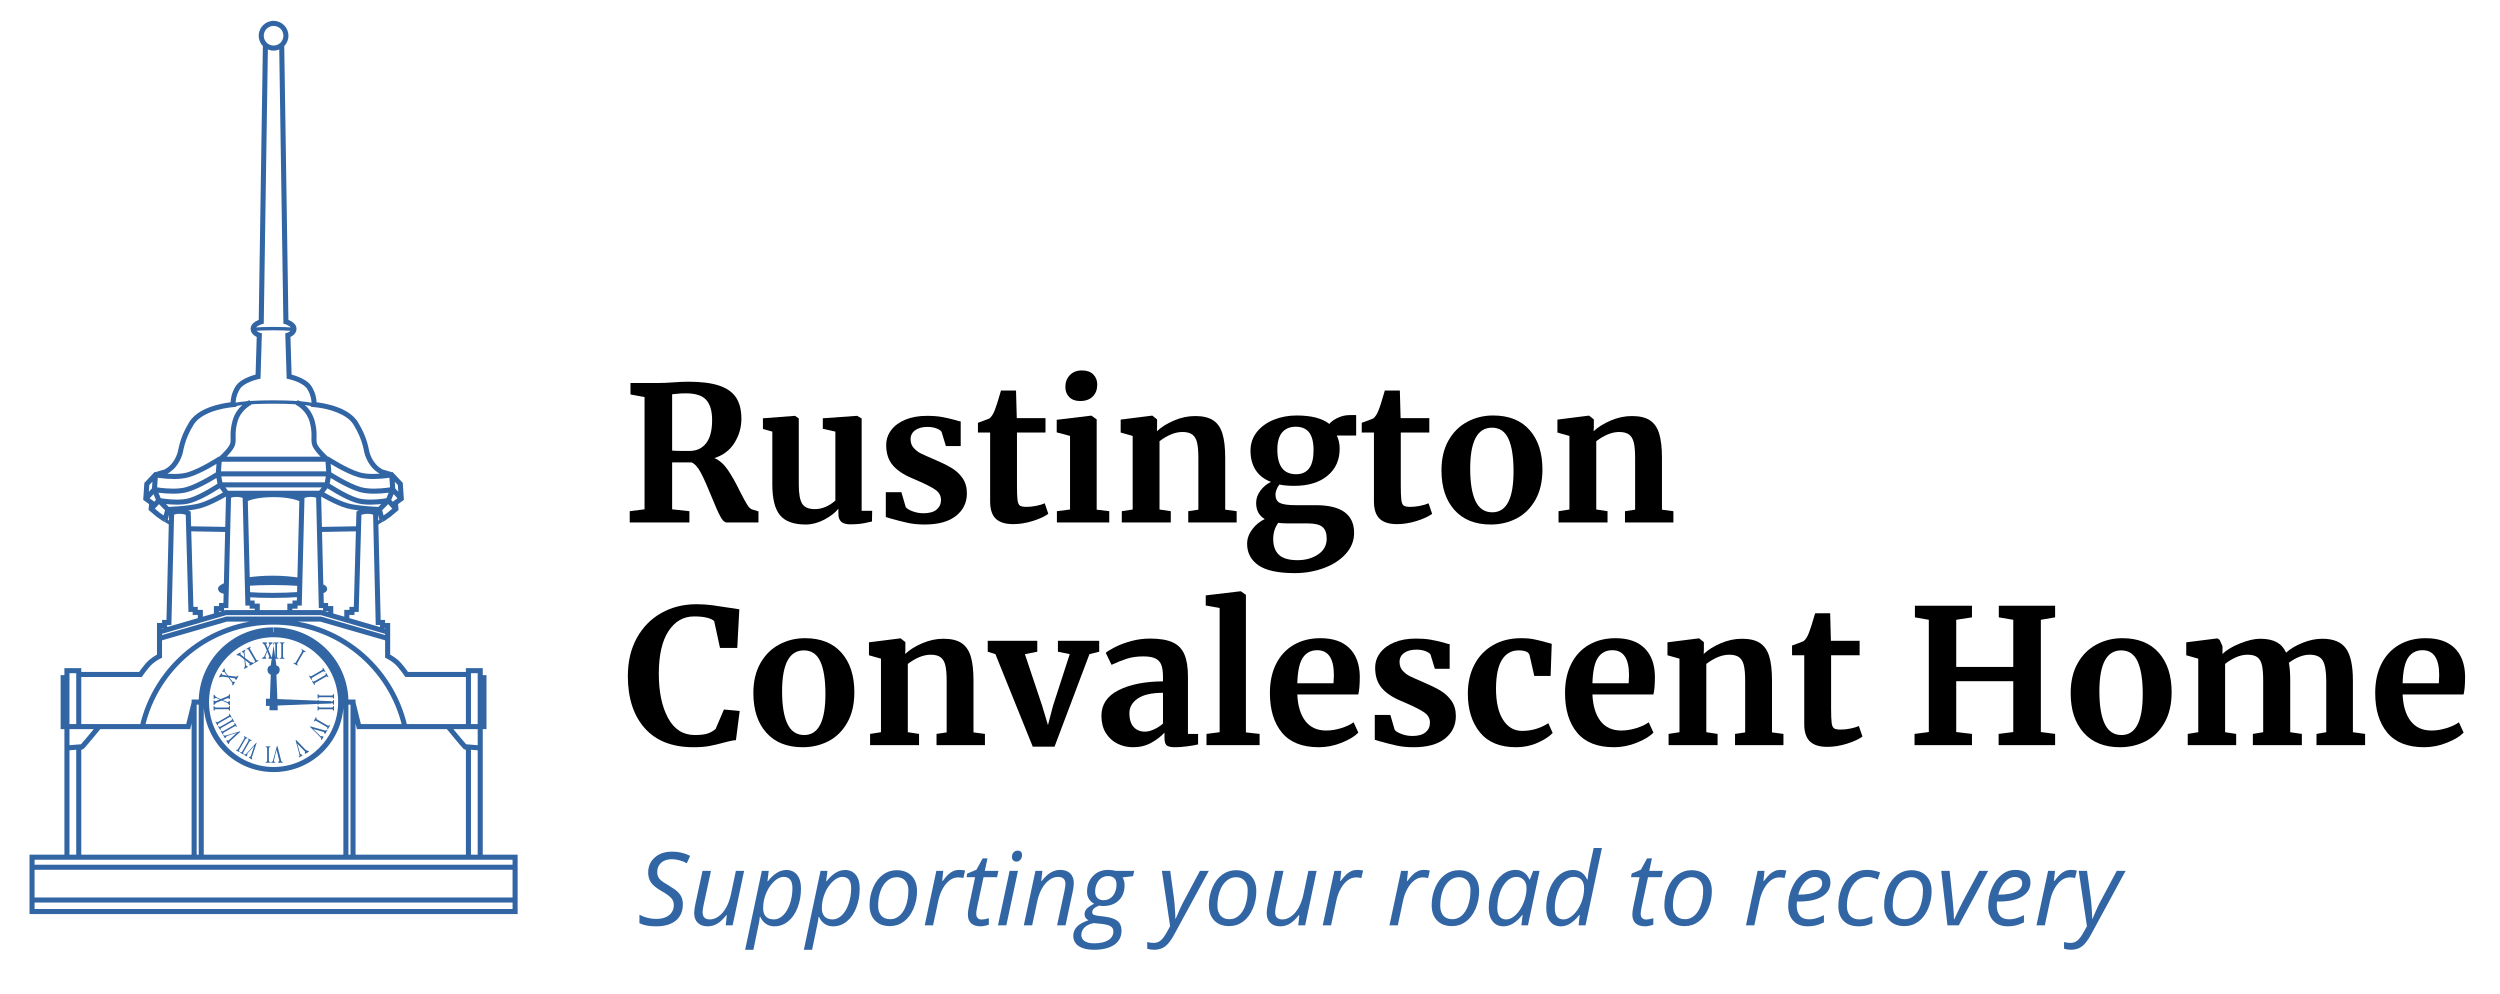 <svg xmlns="http://www.w3.org/2000/svg" xmlns:xlink="http://www.w3.org/1999/xlink" xmlns:serif="http://www.serif.com/" width="100%" height="100%" viewBox="0 0 156 62" xml:space="preserve" style="fill-rule:evenodd;clip-rule:evenodd;stroke-linejoin:round;stroke-miterlimit:2;"> <rect id="Artboard1" x="0" y="0" width="155.776" height="61.946" style="fill:none;"></rect> <g id="Logo-icon"> <g> <path d="M16.754,41.105L16.754,41.062L16.805,40.976C16.781,40.91 16.741,40.816 16.674,40.656C16.632,40.754 16.586,40.869 16.552,40.969L16.609,41.062L16.609,41.105L16.358,41.105L16.358,41.062L16.48,40.974C16.51,40.916 16.573,40.784 16.652,40.6C16.597,40.468 16.55,40.35 16.505,40.24L16.377,40.129L16.377,40.084L16.657,40.084L16.657,40.129L16.602,40.196C16.634,40.276 16.67,40.373 16.714,40.473L16.816,40.221L16.762,40.129L16.762,40.084L17.006,40.084L17.006,40.129L16.87,40.238C16.84,40.296 16.805,40.37 16.738,40.524C16.794,40.666 16.85,40.8 16.906,40.926C16.953,41.032 16.972,41.049 17.049,41.062L17.049,41.105L16.754,41.105ZM17.085,41.105L17.085,41.062C17.17,41.05 17.181,41.041 17.181,40.912L17.181,40.278C17.181,40.148 17.172,40.138 17.085,40.129L17.085,40.084L17.38,40.084L17.38,40.129C17.296,40.138 17.286,40.148 17.286,40.278L17.286,40.912C17.286,41.041 17.296,41.05 17.38,41.062L17.38,41.105L17.085,41.105ZM17.461,41.105L17.461,41.062C17.545,41.05 17.554,41.041 17.554,40.912L17.554,40.278C17.554,40.148 17.546,40.138 17.461,40.129L17.461,40.084L17.753,40.084L17.753,40.129C17.669,40.138 17.66,40.148 17.66,40.278L17.66,40.912C17.66,41.041 17.669,41.05 17.753,41.062L17.753,41.105L17.461,41.105ZM18.312,41.392L18.334,41.353C18.414,41.389 18.428,41.384 18.492,41.272L18.808,40.722C18.874,40.61 18.87,40.598 18.802,40.546L18.824,40.508L19.078,40.653L19.056,40.692C18.977,40.661 18.966,40.662 18.9,40.774L18.582,41.325C18.52,41.437 18.521,41.449 18.589,41.498L18.568,41.538L18.312,41.392ZM19.28,42.172L19.318,42.148C19.368,42.217 19.382,42.222 19.494,42.156L20.044,41.84C20.157,41.774 20.157,41.764 20.125,41.682L20.162,41.661L20.31,41.916L20.27,41.938C20.22,41.87 20.209,41.866 20.094,41.932L19.546,42.25C19.434,42.313 19.43,42.325 19.465,42.404L19.425,42.426L19.28,42.172ZM19.468,42.497L19.505,42.474C19.556,42.542 19.568,42.545 19.68,42.48L20.229,42.165C20.342,42.098 20.346,42.089 20.31,42.008L20.352,41.986L20.496,42.241L20.46,42.262C20.408,42.193 20.396,42.192 20.282,42.257L19.733,42.574C19.622,42.638 19.618,42.65 19.653,42.729L19.613,42.752L19.468,42.497ZM19.82,43.306L19.864,43.306C19.874,43.39 19.882,43.4 20.012,43.4L20.645,43.4C20.777,43.4 20.784,43.392 20.796,43.306L20.841,43.306L20.841,43.598L20.796,43.598C20.784,43.514 20.777,43.506 20.645,43.506L20.012,43.506C19.882,43.506 19.874,43.514 19.864,43.598L19.82,43.598L19.82,43.306ZM19.82,43.682L19.864,43.682C19.874,43.764 19.882,43.774 20.012,43.774L20.645,43.774C20.777,43.774 20.784,43.766 20.796,43.682L20.841,43.682L20.841,43.973L20.796,43.973C20.784,43.888 20.777,43.882 20.645,43.882L20.012,43.882C19.882,43.882 19.874,43.888 19.864,43.973L19.82,43.973L19.82,43.682ZM19.82,44.056L19.864,44.056C19.874,44.141 19.882,44.149 20.012,44.149L20.645,44.149C20.777,44.149 20.784,44.141 20.796,44.056L20.841,44.056L20.841,44.348L20.796,44.348C20.784,44.264 20.777,44.257 20.645,44.257L20.012,44.257C19.882,44.257 19.874,44.264 19.864,44.348L19.82,44.348L19.82,44.056ZM19.717,44.746L19.758,44.769C19.724,44.848 19.725,44.86 19.838,44.924L20.388,45.242C20.5,45.308 20.51,45.305 20.564,45.236L20.601,45.257L20.454,45.512L20.417,45.489C20.449,45.409 20.445,45.4 20.334,45.333L19.786,45.017C19.674,44.952 19.661,44.954 19.608,45.024L19.572,45.001L19.717,44.746ZM20.033,46.157C20.057,46.088 20.054,46.069 19.956,45.968C19.872,45.882 19.586,45.588 19.346,45.358L19.365,45.325C19.649,45.409 20.018,45.513 20.214,45.565C20.33,45.597 20.349,45.589 20.389,45.537L20.428,45.56L20.29,45.8L20.25,45.778L20.208,45.677C20.094,45.645 19.788,45.554 19.546,45.492L19.544,45.492C19.674,45.62 19.88,45.824 20.01,45.944L20.156,45.944L20.194,45.966L20.07,46.18L20.033,46.157ZM18.64,47.226C18.696,47.178 18.704,47.162 18.669,47.025C18.64,46.91 18.538,46.51 18.445,46.194L18.48,46.174C18.685,46.389 18.949,46.661 19.093,46.805L19.261,46.869L19.282,46.906L19.041,47.045L19.02,47.009L19.033,46.901C18.95,46.814 18.729,46.584 18.553,46.408L18.552,46.408C18.598,46.584 18.674,46.862 18.728,47.032L18.853,47.104L18.874,47.144L18.661,47.266L18.64,47.226ZM16.926,47.55C16.998,47.537 17.014,47.528 17.052,47.392C17.085,47.276 17.197,46.881 17.274,46.558L17.314,46.558C17.382,46.846 17.476,47.216 17.532,47.413C17.562,47.529 17.577,47.542 17.642,47.55L17.642,47.594L17.362,47.594L17.362,47.55L17.429,47.464C17.402,47.348 17.325,47.038 17.258,46.796L17.257,46.796C17.212,46.972 17.137,47.253 17.101,47.426C17.08,47.524 17.085,47.536 17.172,47.55L17.172,47.594L16.926,47.594L16.926,47.55ZM16.873,46.574L16.873,46.618C16.788,46.629 16.778,46.638 16.778,46.768L16.778,47.401C16.778,47.532 16.788,47.541 16.873,47.55L16.873,47.594L16.577,47.594L16.577,47.55C16.662,47.541 16.67,47.532 16.67,47.401L16.67,46.768C16.67,46.638 16.662,46.629 16.577,46.618L16.577,46.574L16.873,46.574ZM15.252,47.066C15.306,47.084 15.324,47.081 15.417,46.98C15.498,46.893 15.772,46.594 15.99,46.346L16.013,46.362C15.92,46.64 15.801,46.996 15.74,47.188C15.702,47.301 15.706,47.318 15.748,47.353L15.725,47.392L15.533,47.28L15.556,47.241L15.644,47.192C15.682,47.082 15.782,46.784 15.86,46.548L15.858,46.546C15.737,46.68 15.548,46.893 15.434,47.028L15.421,47.166L15.398,47.204L15.229,47.105L15.252,47.066ZM15.702,46.2L15.681,46.237C15.616,46.214 15.604,46.217 15.541,46.329L15.224,46.878C15.157,46.992 15.16,47.002 15.213,47.045L15.192,47.084L14.988,46.968L15.009,46.928C15.076,46.952 15.085,46.949 15.149,46.836L15.466,46.286C15.532,46.174 15.53,46.162 15.476,46.122L15.498,46.081L15.702,46.2ZM15.442,46.049L15.42,46.089C15.357,46.064 15.346,46.068 15.281,46.178L14.962,46.728C14.898,46.84 14.901,46.852 14.954,46.896L14.932,46.934L14.728,46.817L14.75,46.777C14.816,46.802 14.825,46.798 14.889,46.686L15.208,46.136C15.27,46.024 15.27,46.013 15.218,45.972L15.241,45.932L15.442,46.049ZM13.966,45.861C14.009,45.912 14.025,45.916 14.158,45.876C14.274,45.845 14.665,45.733 14.98,45.63L14.994,45.661C14.777,45.857 14.5,46.114 14.353,46.253L14.28,46.408L14.242,46.429L14.118,46.217L14.158,46.196L14.265,46.201C14.352,46.122 14.584,45.909 14.766,45.738L14.764,45.737C14.593,45.789 14.317,45.872 14.152,45.932L14.073,46.049L14.037,46.07L13.926,45.884L13.966,45.861ZM14.789,45.333L14.749,45.354C14.704,45.296 14.69,45.293 14.582,45.357L14.029,45.674C13.917,45.738 13.914,45.749 13.942,45.822L13.904,45.842L13.774,45.62L13.814,45.598C13.86,45.656 13.87,45.658 13.982,45.593L14.536,45.276C14.645,45.212 14.649,45.201 14.621,45.132L14.661,45.109L14.789,45.333ZM14.624,45.049L14.584,45.07C14.538,45.01 14.526,45.008 14.414,45.073L13.866,45.388C13.753,45.454 13.75,45.464 13.778,45.536L13.74,45.558L13.61,45.333L13.649,45.312C13.697,45.37 13.706,45.373 13.82,45.308L14.368,44.99C14.481,44.926 14.486,44.916 14.454,44.845L14.496,44.824L14.624,45.049ZM14.458,44.761L14.418,44.785C14.376,44.724 14.364,44.722 14.25,44.786L13.701,45.104C13.588,45.168 13.584,45.178 13.612,45.25L13.573,45.272L13.445,45.049L13.484,45.025C13.532,45.085 13.542,45.088 13.653,45.021L14.204,44.702C14.317,44.641 14.317,44.629 14.29,44.56L14.328,44.537L14.458,44.761ZM14.349,44.348L14.304,44.348C14.296,44.264 14.285,44.254 14.157,44.254L13.522,44.254C13.392,44.254 13.386,44.261 13.373,44.348L13.329,44.348L13.329,44.054L13.373,44.054C13.386,44.138 13.392,44.148 13.522,44.148L14.157,44.148C14.285,44.148 14.296,44.138 14.304,44.054L14.349,44.054L14.349,44.348ZM14.349,43.606L14.304,43.606L14.22,43.556C14.154,43.582 14.06,43.621 13.901,43.688C13.997,43.73 14.113,43.777 14.213,43.812L14.304,43.753L14.349,43.753L14.349,44.005L14.304,44.005L14.218,43.882C14.158,43.852 14.029,43.79 13.844,43.71C13.712,43.765 13.593,43.813 13.484,43.857L13.373,43.985L13.329,43.985L13.329,43.708L13.373,43.708L13.44,43.76C13.522,43.729 13.617,43.69 13.718,43.648L13.466,43.546L13.373,43.6L13.329,43.6L13.329,43.357L13.373,43.357L13.481,43.492C13.538,43.521 13.614,43.556 13.768,43.625C13.91,43.568 14.044,43.51 14.172,43.456C14.276,43.41 14.293,43.39 14.304,43.314L14.349,43.314L14.349,43.606ZM14.737,42.433L14.698,42.41L14.652,42.325C14.582,42.313 14.481,42.301 14.308,42.276L14.517,42.541L14.625,42.538L14.665,42.56L14.541,42.778L14.501,42.754L14.486,42.606C14.45,42.552 14.368,42.432 14.249,42.272C14.108,42.252 13.98,42.233 13.865,42.217L13.702,42.272L13.665,42.25L13.804,42.009L13.842,42.03L13.876,42.112C13.96,42.124 14.061,42.138 14.172,42.154L14.004,41.938L13.897,41.938L13.858,41.917L13.98,41.705L14.02,41.728L14.044,41.9C14.081,41.953 14.128,42.022 14.226,42.158C14.38,42.178 14.522,42.197 14.661,42.213C14.774,42.226 14.798,42.217 14.846,42.158L14.886,42.18L14.737,42.433ZM15.593,41.541L15.572,41.504L15.573,41.405C15.52,41.362 15.436,41.298 15.3,41.192C15.312,41.298 15.329,41.422 15.349,41.526L15.444,41.577L15.466,41.616L15.25,41.741L15.226,41.702L15.288,41.566C15.285,41.501 15.274,41.356 15.25,41.157C15.138,41.068 15.04,40.99 14.942,40.918L14.778,40.886L14.756,40.846L14.998,40.708L15.018,40.746L15.006,40.83L15.244,41.016L15.205,40.746L15.112,40.692L15.09,40.653L15.301,40.533L15.321,40.572C15.265,40.617 15.253,40.636 15.258,40.736C15.264,40.8 15.269,40.881 15.288,41.048C15.412,41.141 15.525,41.23 15.637,41.312L15.824,41.357L15.846,41.396L15.593,41.541ZM15.88,41.377L15.858,41.338C15.926,41.286 15.93,41.276 15.865,41.164L15.548,40.614C15.484,40.501 15.473,40.497 15.393,40.53L15.37,40.492L15.625,40.345L15.648,40.384C15.578,40.437 15.574,40.448 15.641,40.56L15.957,41.109C16.022,41.222 16.034,41.226 16.113,41.192L16.133,41.23L15.88,41.377Z" style="fill:rgb(50,101,163);fill-rule:nonzero;"></path> <path d="M16.831,43.822L16.596,44.053" style="fill:none;fill-rule:nonzero;"></path> <path d="M16.831,43.822L16.596,43.642" style="fill:none;fill-rule:nonzero;"></path> <path d="M20.649,43.891L16.596,44.054L16.596,43.595L20.649,43.755L20.649,43.891Z" style="fill:rgb(50,101,163);fill-rule:nonzero;"></path> <path d="M17.058,44.049L17.287,44.283" style="fill:none;fill-rule:nonzero;"></path> <path d="M17.058,44.049L16.874,44.283" style="fill:none;fill-rule:nonzero;"></path> <path d="M17.046,40.121L17.249,41.529C17.249,41.529 17.452,41.55 17.452,41.795C17.452,42.042 17.249,42.098 17.249,42.098L17.332,44.321L16.813,44.321L16.896,42.098C16.896,42.098 16.69,42.042 16.69,41.795C16.69,41.55 16.893,41.529 16.893,41.529L17.096,40.121" style="fill:rgb(50,101,163);fill-rule:nonzero;"></path> <path d="M15.374,31.314C15.603,31.159 16.282,31.017 17.059,31.021C17.834,31.017 18.514,31.159 18.746,31.314L18.916,31.047C18.564,30.829 17.875,30.709 17.059,30.705C16.24,30.709 15.552,30.829 15.202,31.049L15.374,31.314ZM19.954,36.702L20.098,36.785L20.114,36.798L20.18,36.751L20.1,36.751L20.114,36.798L20.18,36.751L20.1,36.751L20.416,36.751C20.411,36.635 20.348,36.583 20.295,36.537L20.083,36.414L19.954,36.702ZM15.454,36.351C15.914,36.282 16.443,36.238 17.01,36.238C17.626,36.238 18.199,36.291 18.688,36.369L18.738,36.058C18.232,35.977 17.643,35.922 17.01,35.922C16.427,35.922 15.883,35.967 15.407,36.038L15.454,36.351ZM13.915,36.751L13.844,36.751L13.902,36.799L13.915,36.751L13.844,36.751L13.902,36.799C13.908,36.786 14.018,36.713 14.182,36.653L14.067,36.357C13.943,36.406 13.843,36.453 13.766,36.506C13.694,36.561 13.612,36.606 13.599,36.751L13.915,36.751ZM15.44,36.555C15.904,36.525 16.438,36.506 17.01,36.506C17.627,36.506 18.206,36.527 18.694,36.565L18.719,36.25C18.22,36.213 17.635,36.19 17.01,36.19C16.431,36.19 15.891,36.209 15.419,36.241L15.44,36.555ZM14.16,36.782C14.051,36.758 13.967,36.729 13.924,36.706L13.895,36.689L13.832,36.75L13.915,36.75L13.895,36.689L13.832,36.75L13.915,36.75L13.831,36.75L13.894,36.813L13.915,36.75L13.831,36.75L13.894,36.813L13.908,36.802C13.944,36.782 14.034,36.749 14.159,36.719L14.087,36.411C13.963,36.442 13.863,36.471 13.782,36.511L13.668,36.589L13.599,36.75L13.668,36.911C13.774,37.007 13.902,37.042 14.088,37.09L14.16,36.782ZM18.678,36.938C18.192,36.974 17.62,36.995 17.01,36.995C16.447,36.995 15.922,36.978 15.464,36.946L15.443,37.262C15.908,37.294 16.442,37.311 17.01,37.311C17.627,37.311 18.207,37.29 18.702,37.253L18.678,36.938ZM19.968,36.747L20.112,36.805L20.122,36.813L20.148,36.782L20.114,36.801L20.122,36.813L20.148,36.782L20.114,36.801L20.199,36.751L20.1,36.751L20.114,36.801L20.199,36.751L20.1,36.751L20.194,36.751L20.118,36.694L20.1,36.751L20.194,36.751L20.118,36.694L20.124,36.697L20.119,36.691L20.118,36.694L20.124,36.697L20.119,36.691L19.982,36.75L20.075,37.051L20.286,36.961C20.34,36.925 20.412,36.866 20.416,36.751C20.411,36.631 20.336,36.573 20.279,36.537L20.059,36.445L19.97,36.747L19.968,36.747ZM16.404,2.787L16.143,20.075L16.3,20.078L16.26,19.925C16.252,19.927 16.118,19.963 15.971,20.046C15.832,20.126 15.647,20.265 15.64,20.514C15.64,20.739 15.786,20.886 15.903,20.959C16.023,21.038 16.13,21.067 16.14,21.069L16.18,20.917L16.023,20.911L15.944,23.495L16.102,23.499L16.07,23.345C16.063,23.346 15.814,23.398 15.519,23.517C15.224,23.638 14.879,23.817 14.691,24.122C14.436,24.549 14.392,24.913 14.392,25.111C14.392,25.207 14.402,25.266 14.403,25.274L14.559,25.245L14.548,25.087C14.54,25.087 14.039,25.121 13.448,25.289C12.859,25.459 12.172,25.757 11.812,26.335C11.486,26.866 11.32,27.302 11.226,27.637C11.131,27.969 11.1,28.21 11.062,28.311C10.963,28.569 10.875,28.745 10.688,28.966C10.6,29.067 10.494,29.153 10.408,29.21L10.304,29.274L10.267,29.295L10.338,29.437L10.292,29.286L9.654,29.475L9.612,29.487L9.047,30.09L9.008,30.131L8.942,31.105L8.936,31.191L9.302,31.458L9.276,31.737L9.27,31.819L9.768,32.241L9.774,32.246L10.216,32.553L10.398,32.294L9.967,31.994L9.599,31.685L9.626,31.397L9.634,31.309L9.263,31.039L9.316,30.266L9.784,29.766L10.383,29.589L10.395,29.585L10.408,29.578C10.418,29.573 10.7,29.435 10.928,29.171C11.142,28.923 11.255,28.697 11.358,28.421C11.419,28.25 11.439,28.037 11.53,27.723C11.618,27.413 11.771,27.009 12.082,26.501C12.359,26.041 12.976,25.75 13.535,25.594C13.812,25.514 14.074,25.466 14.264,25.438C14.454,25.41 14.57,25.402 14.57,25.402L14.748,25.389L14.715,25.214L14.711,25.194L14.708,25.111C14.708,24.959 14.74,24.657 14.962,24.285C15.076,24.089 15.368,23.915 15.636,23.81C15.77,23.757 15.895,23.717 15.987,23.691L16.134,23.655L16.256,23.63L16.342,20.797L16.22,20.763L16.179,20.749L16.027,20.658L15.956,20.514C15.951,20.462 16.016,20.382 16.128,20.319L16.278,20.251L16.342,20.23L16.458,20.201L16.72,2.793L16.404,2.787ZM9.215,31.223L9.752,30.653L9.636,30.545L9.607,30.699C9.614,30.701 10.17,30.806 10.792,30.807C11.104,30.806 11.432,30.781 11.723,30.697C12.567,30.447 13.7,29.706 13.708,29.703L13.623,29.571L13.623,29.729L17.071,29.729L17.071,29.413L13.575,29.413L13.536,29.438C13.536,29.439 13.256,29.619 12.875,29.831C12.495,30.043 12.015,30.282 11.634,30.393C11.39,30.465 11.086,30.491 10.792,30.491C10.204,30.491 9.667,30.389 9.666,30.389L9.58,30.373L8.984,31.007L9.215,31.223ZM9.551,31.859L10.032,31.337L9.915,31.23L9.884,31.383C9.891,31.385 10.427,31.491 11.027,31.491C11.327,31.491 11.643,31.466 11.926,31.379C12.739,31.131 13.827,30.389 13.834,30.386L13.746,30.255L13.746,30.414L17.059,30.414L17.059,30.097L13.698,30.097L13.658,30.125C13.658,30.125 13.388,30.306 13.023,30.517C12.659,30.729 12.196,30.967 11.832,31.078C11.599,31.149 11.308,31.175 11.027,31.175C10.463,31.175 9.947,31.073 9.947,31.074L9.859,31.057L9.318,31.646L9.551,31.859ZM10.459,32.463L10.623,31.83L10.47,31.791L10.475,31.949C10.482,31.949 11.776,31.91 12.508,31.715C13.24,31.513 14.22,30.917 14.227,30.915L14.146,30.779L14.146,30.938L17.071,30.938L17.071,30.621L14.102,30.621L14.063,30.643C14.063,30.643 13.823,30.79 13.495,30.959C13.166,31.129 12.751,31.321 12.426,31.41C12.098,31.499 11.602,31.557 11.195,31.589C10.787,31.623 10.466,31.633 10.464,31.634L10.347,31.637L10.154,32.383L10.459,32.463ZM9.278,30.306L9.814,29.735L9.7,29.626L9.67,29.782C9.675,29.783 10.232,29.89 10.855,29.89C11.167,29.89 11.495,29.863 11.787,29.778C12.63,29.531 13.764,28.79 13.771,28.787L13.684,28.655L13.684,28.813L17.135,28.813L17.135,28.497L13.638,28.497L13.599,28.522C13.598,28.522 13.319,28.703 12.939,28.915C12.559,29.126 12.078,29.365 11.698,29.475C11.452,29.547 11.148,29.574 10.855,29.574C10.268,29.574 9.731,29.47 9.73,29.471L9.644,29.454L9.048,30.09L9.278,30.306ZM15.567,24.963C15.551,24.971 14.766,25.317 14.507,26.263C14.404,26.641 14.387,26.925 14.387,27.145C14.387,27.253 14.39,27.345 14.39,27.423C14.39,27.571 14.379,27.663 14.32,27.773L14.318,27.778L14.32,27.771C14.236,27.929 14.048,28.142 13.884,28.305C13.72,28.469 13.582,28.589 13.582,28.589L13.788,28.827C13.794,28.821 14.366,28.338 14.598,27.923L14.599,27.923C14.691,27.753 14.707,27.585 14.706,27.423C14.706,27.335 14.702,27.245 14.703,27.145C14.703,26.942 14.718,26.695 14.812,26.345C14.919,25.945 15.14,25.673 15.338,25.497C15.436,25.41 15.528,25.347 15.594,25.306L15.671,25.265L15.694,25.253L15.567,24.963ZM10.111,39.433L10.111,39.19L10.43,39.19L10.43,38.999L10.695,38.999L10.866,32.023L10.708,32.021L10.806,32.145L10.784,32.117L10.804,32.146L10.806,32.145L10.784,32.117L10.804,32.146C10.815,32.138 10.932,32.061 11.194,32.061C11.343,32.061 11.464,32.086 11.548,32.111L11.643,32.147L11.67,32.159L11.746,32.021L11.587,32.025L11.76,38.185L12.023,38.185L12.023,38.373L12.344,38.373L12.344,38.618L12.659,38.618L12.659,38.057L12.339,38.057L12.339,37.869L12.068,37.869L11.9,31.926L11.82,31.882C11.806,31.874 11.567,31.745 11.194,31.743C10.82,31.743 10.632,31.878 10.61,31.895L10.551,31.942L10.387,38.683L10.115,38.683L10.115,38.874L9.795,38.874L9.795,39.433L10.111,39.433ZM13.663,38.375L13.663,38.131L13.984,38.131L13.984,37.942L14.248,37.942L14.418,30.967L14.26,30.963L14.356,31.089L14.335,31.062L14.355,31.091L14.356,31.089L14.335,31.062L14.355,31.091C14.366,31.083 14.484,31.006 14.746,31.005C14.895,31.005 15.018,31.031 15.102,31.057L15.196,31.091L15.223,31.103L15.298,30.963L15.139,30.967L15.312,37.791L15.576,37.791L15.576,37.982L15.896,37.982L15.896,38.227L16.212,38.227L16.212,37.666L15.892,37.666L15.892,37.474L15.62,37.474L15.454,30.869L15.371,30.826C15.356,30.817 15.119,30.69 14.746,30.69C14.374,30.689 14.186,30.821 14.163,30.839L14.104,30.885L13.94,37.627L13.668,37.627L13.668,37.817L13.347,37.817L13.347,38.375L13.663,38.375ZM4.019,46.673L4.335,46.673L4.335,42.286L4.019,42.286L4.019,46.673ZM4.756,45.339L5.072,45.339L5.072,42.086L4.756,42.086L4.756,45.339ZM21.416,43.811L21.1,43.811C21.1,44.929 20.648,45.941 19.916,46.674C19.186,47.407 18.176,47.861 17.059,47.861C14.826,47.855 13.02,46.047 13.016,43.811C13.016,42.693 13.47,41.682 14.2,40.95C14.932,40.217 15.942,39.763 17.059,39.763C18.176,39.763 19.186,40.217 19.916,40.95C20.648,41.682 21.1,42.693 21.1,43.811L21.416,43.811C21.416,41.401 19.466,39.449 17.059,39.449C14.651,39.449 12.7,41.401 12.7,43.811C12.7,46.222 14.651,48.175 17.059,48.177C19.466,48.175 21.416,46.222 21.416,43.811ZM17.058,39.146C14.484,39.146 12.399,41.235 12.399,43.813L12.556,43.813L12.556,43.653L11.999,43.653L11.622,45.181L4.1,45.181L4.1,42.445L4.336,42.445L4.336,42.007L4.756,42.007L4.756,42.243L8.848,42.243L8.895,42.175C8.895,42.174 8.986,42.043 9.108,41.883C9.23,41.723 9.388,41.534 9.504,41.431C9.628,41.322 9.76,41.235 9.859,41.175C9.956,41.117 10.02,41.089 10.02,41.087L10.111,41.045L10.111,39.551L14.114,38.385L17.128,38.385L17.128,38.069L14.07,38.069L9.795,39.314L9.795,40.945L9.952,40.945L9.886,40.801C9.879,40.806 9.584,40.942 9.295,41.193L9.295,41.194C9.002,41.455 8.639,41.991 8.634,41.995L8.764,42.085L8.764,41.927L5.072,41.927L5.072,41.693L4.019,41.693L4.019,42.129L3.783,42.129L3.783,45.497L11.868,45.497L12.247,43.97L12.715,43.97L12.715,43.813C12.715,42.61 13.202,41.523 13.987,40.737C14.774,39.949 15.858,39.463 17.058,39.463L17.058,39.146ZM9.542,29.615L9.479,30.533L9.476,30.57L9.768,31.289L9.782,31.317L10.358,31.902L10.582,31.681L10.05,31.141L9.796,30.518L9.858,29.638L9.542,29.615ZM13.527,28.645L13.464,29.561L13.463,29.579L13.588,30.283L13.595,30.322L14.02,30.875L14.271,30.683L13.894,30.19L13.78,29.562L13.843,28.666L13.527,28.645ZM6.064,45.238C6.063,45.238 5.83,45.523 5.578,45.825C5.33,46.123 5.054,46.45 5.002,46.501L4.98,46.519L5.002,46.562L5.002,46.514L4.98,46.519L5.002,46.562L5.002,46.514L5.002,46.578L5.05,46.533L5.002,46.514L5.002,46.578L5.05,46.533L5.019,46.562L5.055,46.545L5.05,46.533L5.019,46.562L5.055,46.545L5.01,46.446L4.164,46.514L4.019,46.527L4.019,53.49L4.336,53.49L4.336,46.818L4.927,46.77L4.914,46.613L4.772,46.682L4.823,46.754L5.002,46.831L5.224,46.723L5.112,46.613L5.224,46.725C5.306,46.642 5.567,46.331 5.822,46.026C6.072,45.723 6.307,45.438 6.307,45.438L6.064,45.238ZM17.071,53.331L1.842,53.331L1.842,57.037L17.071,57.037L17.071,56.721L2.158,56.721L2.158,53.647L17.071,53.647L17.071,53.331ZM12.114,53.491L12.114,53.649L12.715,53.649L12.715,43.655L11.956,43.655L11.956,53.649L12.114,53.649L12.114,53.491L12.272,53.491L12.272,43.97L12.399,43.97L12.399,53.333L12.114,53.333L12.114,53.491L12.272,53.491L12.114,53.491ZM4.914,53.49L4.914,53.331L4.336,53.331L4.336,46.818L4.756,46.785L4.756,53.49L4.914,53.49L4.914,53.331L4.914,53.49L5.072,53.49L5.072,46.441L4.164,46.515L4.019,46.527L4.019,53.647L5.072,53.647L5.072,53.49L4.914,53.49ZM17.156,38.47L14.123,38.47L9.91,39.685L9.998,39.989L14.167,38.786L17.156,38.786L17.156,38.47ZM9.034,45.374C9.872,41.709 13.147,38.975 17.059,38.977L17.202,38.977L17.202,38.659L17.059,38.659C12.998,38.659 9.596,41.498 8.726,45.303L9.034,45.374ZM17.071,1.301L17.071,1.617C17.411,1.617 17.684,1.89 17.684,2.229C17.684,2.569 17.41,2.842 17.071,2.843C16.735,2.842 16.46,2.569 16.459,2.229C16.46,1.89 16.734,1.617 17.071,1.617L17.071,1.301C16.559,1.301 16.144,1.717 16.144,2.229C16.144,2.742 16.559,3.159 17.071,3.159C17.586,3.159 17.998,2.742 17.999,2.229C17.998,1.717 17.586,1.302 17.071,1.301ZM17.42,2.793L17.684,20.201L17.8,20.23L17.866,20.251L18.088,20.369L18.186,20.514L18.067,20.697L17.964,20.749L17.923,20.763L17.8,20.797L17.888,23.63L18.01,23.655L18.155,23.691C18.431,23.762 19.011,23.985 19.179,24.285C19.402,24.658 19.435,24.961 19.436,25.113L19.431,25.194L19.43,25.215L19.395,25.389L19.574,25.402C19.575,25.402 19.69,25.41 19.88,25.438C20.452,25.515 21.648,25.805 22.06,26.501C22.371,27.009 22.524,27.413 22.614,27.723C22.704,28.037 22.723,28.25 22.786,28.419C22.887,28.695 23,28.923 23.216,29.171L23.216,29.17C23.442,29.435 23.723,29.573 23.732,29.578L23.744,29.585L24.359,29.766L24.826,30.266L24.878,31.039L24.583,31.255L24.511,31.309L24.543,31.685L24.175,31.995L23.748,32.294L23.927,32.553L24.363,32.25L24.368,32.246L24.81,31.873L24.871,31.819L24.84,31.458L25.135,31.242L25.204,31.191L25.138,30.187L25.134,30.131L24.559,29.518L24.53,29.487L23.847,29.286L23.803,29.437L23.874,29.295L23.836,29.275C23.76,29.233 23.586,29.119 23.456,28.966L23.456,28.965C23.267,28.743 23.179,28.569 23.082,28.311C23.042,28.21 23.011,27.969 22.918,27.637C22.822,27.302 22.656,26.866 22.33,26.335C21.971,25.757 21.283,25.459 20.695,25.289C20.104,25.121 19.602,25.087 19.596,25.087L19.584,25.245L19.739,25.274C19.742,25.266 19.751,25.209 19.751,25.113C19.752,24.914 19.707,24.549 19.45,24.123C19.262,23.817 18.919,23.638 18.624,23.517C18.33,23.398 18.079,23.346 18.074,23.345L18.042,23.499L18.2,23.495L18.12,20.911L17.963,20.917L18.003,21.069C18.012,21.067 18.12,21.038 18.24,20.959C18.356,20.886 18.502,20.738 18.502,20.514C18.496,20.265 18.31,20.126 18.171,20.046C18.024,19.963 17.89,19.927 17.883,19.925L17.842,20.078L17.999,20.075L17.736,2.787L17.42,2.793ZM25.156,31.007L24.622,30.437L24.563,30.373L24.478,30.389C24.476,30.389 24.346,30.414 24.136,30.439C23.927,30.465 23.644,30.491 23.351,30.491C23.056,30.491 22.752,30.465 22.507,30.393C22.128,30.282 21.647,30.043 21.268,29.831C20.887,29.619 20.608,29.439 20.607,29.438L20.568,29.413L17.071,29.413L17.071,29.729L20.522,29.729L20.522,29.571L20.436,29.703C20.443,29.706 21.578,30.447 22.419,30.697C22.71,30.781 23.039,30.806 23.351,30.807C23.974,30.806 24.531,30.701 24.536,30.699L24.507,30.545L24.391,30.653L24.926,31.223L25.156,31.007ZM24.823,31.646L24.343,31.122L24.283,31.057L24.196,31.074C24.196,31.074 24.071,31.099 23.871,31.125C23.67,31.15 23.398,31.175 23.116,31.175C22.835,31.175 22.544,31.149 22.31,31.078C21.948,30.967 21.486,30.729 21.12,30.517C20.755,30.306 20.487,30.125 20.486,30.125L20.447,30.097L17.058,30.097L17.058,30.414L20.398,30.414L20.398,30.255L20.31,30.386C20.316,30.389 21.407,31.131 22.218,31.379C22.499,31.466 22.815,31.491 23.116,31.491C23.716,31.491 24.252,31.385 24.258,31.383L24.227,31.23L24.111,31.335L24.59,31.859L24.823,31.646ZM23.99,32.383L23.826,31.751L23.796,31.637L23.678,31.634C23.676,31.634 23.356,31.623 22.948,31.589C22.54,31.557 22.046,31.499 21.718,31.41C21.391,31.321 20.975,31.129 20.648,30.959C20.32,30.79 20.08,30.643 20.079,30.643L20.042,30.621L17.071,30.621L17.071,30.938L19.998,30.938L19.998,30.779L19.916,30.915C19.923,30.917 20.902,31.513 21.636,31.715C22.364,31.91 23.662,31.949 23.668,31.949L23.672,31.791L23.52,31.83L23.684,32.463L23.991,32.383L23.99,32.383ZM25.095,30.09L24.559,29.518L24.499,29.454L24.415,29.471C24.415,29.471 24.282,29.497 24.074,29.522C23.864,29.549 23.58,29.574 23.287,29.574C22.994,29.574 22.688,29.547 22.444,29.475C22.064,29.365 21.584,29.126 21.206,28.915C20.824,28.703 20.546,28.522 20.544,28.522L20.506,28.497L17.008,28.497L17.008,28.813L20.459,28.813L20.459,28.655L20.372,28.787C20.38,28.79 21.514,29.531 22.355,29.778C22.646,29.863 22.975,29.89 23.287,29.89C23.911,29.89 24.467,29.783 24.474,29.782L24.444,29.626L24.328,29.735L24.864,30.306L25.095,30.09ZM18.447,25.253L18.471,25.265C18.596,25.327 19.144,25.647 19.328,26.345C19.424,26.698 19.438,26.946 19.438,27.15L19.435,27.414C19.434,27.579 19.45,27.75 19.546,27.923C19.775,28.338 20.35,28.821 20.355,28.829L20.562,28.589C20.56,28.589 20.422,28.469 20.258,28.305C20.095,28.142 19.907,27.929 19.823,27.773C19.762,27.661 19.751,27.566 19.751,27.414C19.75,27.339 19.755,27.251 19.755,27.15C19.755,26.929 19.738,26.645 19.634,26.262C19.378,25.317 18.591,24.971 18.575,24.963L18.447,25.253ZM24.347,39.433L24.347,38.874L24.028,38.874L24.028,38.683L23.754,38.683L23.592,31.941L23.534,31.895C23.512,31.878 23.322,31.743 22.95,31.743C22.576,31.745 22.336,31.874 22.322,31.882L22.242,31.926L22.078,37.869L21.804,37.869L21.804,38.057L21.483,38.057L21.483,38.618L21.8,38.618L21.8,38.373L22.119,38.373L22.119,38.185L22.384,38.185L22.555,32.025L22.398,32.021L22.472,32.159L22.499,32.147C22.562,32.119 22.726,32.061 22.95,32.061C23.098,32.061 23.2,32.086 23.263,32.11L23.328,32.139L23.34,32.147L23.359,32.119L23.339,32.145L23.34,32.147L23.359,32.119L23.339,32.145L23.436,32.021L23.278,32.023L23.446,38.999L23.712,38.999L23.712,39.19L24.031,39.19L24.031,39.433L24.347,39.433ZM20.795,38.375L20.795,37.817L20.475,37.817L20.475,37.627L20.203,37.627L20.039,30.886L19.98,30.839C19.958,30.821 19.77,30.689 19.398,30.69C19.023,30.69 18.784,30.817 18.77,30.826L18.688,30.869L18.522,37.474L18.252,37.474L18.252,37.666L17.93,37.666L17.93,38.227L18.246,38.227L18.246,37.982L18.567,37.982L18.567,37.791L18.83,37.791L19.002,30.967L18.843,30.963L18.919,31.103L18.944,31.091C19.007,31.065 19.171,31.005 19.398,31.005C19.547,31.006 19.648,31.031 19.711,31.054L19.776,31.083L19.788,31.09L19.807,31.061L19.786,31.089L19.788,31.09L19.807,31.061L19.786,31.089L19.883,30.963L19.724,30.967L19.895,37.942L20.159,37.942L20.159,38.131L20.479,38.131L20.479,38.375L20.795,38.375ZM29.808,46.673L30.124,46.673L30.124,42.286L29.808,42.286L29.808,46.673ZM29.072,45.339L29.388,45.339L29.388,42.086L29.072,42.086L29.072,45.339ZM13.043,43.811L12.727,43.811C12.727,46.222 14.679,48.175 17.084,48.177C19.494,48.175 21.442,46.222 21.442,43.811C21.442,41.401 19.494,39.449 17.084,39.449C14.679,39.449 12.727,41.401 12.727,43.811L13.043,43.811C13.043,42.693 13.495,41.682 14.228,40.95C14.959,40.217 15.968,39.763 17.084,39.763C18.202,39.763 19.211,40.217 19.943,40.95C20.675,41.682 21.127,42.693 21.127,43.811C21.123,46.047 19.318,47.855 17.084,47.861C15.968,47.861 14.959,47.407 14.228,46.674C13.495,45.941 13.043,44.929 13.043,43.811ZM17.084,39.463C18.284,39.463 19.37,39.949 20.155,40.735C20.94,41.523 21.426,42.61 21.426,43.813L21.426,43.97L21.895,43.97L22.272,45.497L30.358,45.497L30.358,42.129L30.124,42.129L30.124,41.693L29.072,41.693L29.072,41.927L25.378,41.927L25.378,42.085L25.507,41.995C25.502,41.991 25.14,41.455 24.846,41.194L24.846,41.193C24.558,40.943 24.264,40.806 24.256,40.801L24.19,40.945L24.347,40.945L24.347,39.314L20.074,38.069L17.084,38.069L17.084,38.385L20.028,38.385L24.031,39.551L24.031,41.045L24.122,41.087C24.123,41.087 24.184,41.117 24.283,41.175C24.382,41.235 24.514,41.322 24.638,41.433L24.638,41.431C24.754,41.534 24.912,41.723 25.034,41.883C25.156,42.043 25.246,42.174 25.246,42.175L25.294,42.243L29.388,42.243L29.388,42.007L29.808,42.007L29.808,42.445L30.042,42.445L30.042,45.181L22.52,45.181L22.143,43.653L21.586,43.653L21.586,43.813L21.743,43.813C21.743,41.235 19.658,39.146 17.084,39.146L17.084,39.463ZM24.287,29.638L24.347,30.518L24.092,31.141L23.56,31.681L23.786,31.902L24.339,31.339L24.362,31.317L24.654,30.603L24.667,30.57L24.602,29.615L24.287,29.638ZM20.302,28.666L20.362,29.562L20.25,30.19L19.872,30.683L20.124,30.875L20.523,30.351L20.547,30.321L20.676,29.599L20.679,29.581L20.616,28.645L20.302,28.666ZM27.835,45.438C27.835,45.439 28.07,45.723 28.322,46.026C28.575,46.331 28.835,46.642 28.918,46.725L29.14,46.831L29.318,46.754L29.37,46.682L29.228,46.613L29.215,46.77L29.808,46.818L29.808,53.49L30.124,53.49L30.124,46.526L29.24,46.455L29.134,46.446L29.086,46.543L29.123,46.561L29.094,46.531L29.086,46.543L29.123,46.561L29.094,46.531L29.139,46.577L29.14,46.514L29.094,46.531L29.139,46.577L29.14,46.514L29.14,46.561L29.162,46.519L29.14,46.514L29.14,46.561L29.162,46.519L29.142,46.502C29.087,46.45 28.812,46.123 28.563,45.825C28.312,45.523 28.079,45.238 28.078,45.238L27.835,45.438ZM17.071,53.647L31.984,53.647L31.984,56.721L17.071,56.721L17.071,57.037L32.3,57.037L32.3,53.331L17.071,53.331L17.071,53.647ZM22.028,53.491L22.028,53.333L21.742,53.333L21.742,43.97L21.871,43.97L21.871,53.491L22.028,53.491L22.028,53.333L22.028,53.491L22.186,53.491L22.186,43.655L21.426,43.655L21.426,53.649L22.186,53.649L22.186,53.491L22.028,53.491ZM29.23,53.49L29.23,53.647L30.124,53.647L30.124,46.527L29.243,46.455L29.072,46.441L29.072,53.647L29.23,53.647L29.23,53.49L29.388,53.49L29.388,46.785L29.808,46.818L29.808,53.331L29.23,53.331L29.23,53.49L29.388,53.49L29.23,53.49ZM17.084,38.786L19.975,38.786L24.146,39.989L24.232,39.685L20.02,38.47L17.084,38.47L17.084,38.786ZM25.415,45.303C24.546,41.498 21.147,38.659 17.084,38.659L17.084,38.977C20.996,38.975 24.27,41.709 25.107,45.374L25.415,45.303Z" style="fill:rgb(50,101,163);fill-rule:nonzero;"></path> <path d="M15.801,20.651C16.178,20.624 16.605,20.61 17.058,20.61C17.521,20.61 17.957,20.624 18.341,20.652L18.356,20.443C17.968,20.414 17.526,20.399 17.058,20.399C16.6,20.399 16.17,20.414 15.786,20.44L15.801,20.651Z" style="fill:rgb(50,101,163);fill-rule:nonzero;"></path> <path d="M14.589,25.372L14.604,25.368C14.701,25.336 15.268,25.191 17.057,25.191C18.08,25.191 18.709,25.238 19.081,25.284C19.268,25.308 19.388,25.332 19.461,25.348L19.537,25.368L19.555,25.374L19.631,25.178C19.608,25.17 19.117,24.982 17.057,24.98C14.999,24.982 14.535,25.17 14.509,25.179L14.589,25.372Z" style="fill:rgb(50,101,163);fill-rule:nonzero;"></path> <path d="M22.386,32.837L19.938,32.881L19.945,33.197L22.391,33.151" style="fill:rgb(50,101,163);fill-rule:nonzero;"></path> <path d="M23.807,32.356L23.418,32.591L23.527,32.772L23.916,32.538" style="fill:rgb(50,101,163);fill-rule:nonzero;"></path> <path d="M11.749,33.152L14.197,33.196L14.203,32.881L11.756,32.837" style="fill:rgb(50,101,163);fill-rule:nonzero;"></path> <path d="M10.228,32.536L10.613,32.772L10.722,32.592L10.338,32.356" style="fill:rgb(50,101,163);fill-rule:nonzero;"></path> <rect x="1.948" y="56.003" width="30.246" height="0.316" style="fill:rgb(50,101,163);"></rect> <rect x="1.948" y="53.958" width="30.246" height="0.316" style="fill:rgb(50,101,163);"></rect> </g> </g> <g id="Logo-text"> <path d="M39.295,31.898L40.22,31.781L40.22,24.778L39.342,24.614L39.342,23.9L41.04,23.9C41.188,23.9 41.352,23.896 41.532,23.888C41.711,23.88 41.848,23.872 41.941,23.864C42.347,23.833 42.683,23.818 42.949,23.818C43.753,23.818 44.397,23.9 44.881,24.064C45.365,24.227 45.716,24.477 45.935,24.813C46.153,25.149 46.263,25.59 46.263,26.136C46.263,26.675 46.118,27.175 45.829,27.635C45.541,28.096 45.123,28.412 44.576,28.584C44.889,28.717 45.166,28.959 45.408,29.31C45.65,29.661 45.908,30.118 46.181,30.68C46.376,31.063 46.526,31.338 46.632,31.506C46.737,31.674 46.841,31.769 46.942,31.793L47.328,31.91L47.328,32.601L45.338,32.601C45.213,32.601 45.082,32.474 44.945,32.22C44.809,31.966 44.631,31.566 44.412,31.02C44.155,30.38 43.932,29.88 43.745,29.521C43.558,29.162 43.358,28.939 43.148,28.853L41.941,28.853L41.941,31.781L43.019,31.898L43.019,32.601L39.295,32.601L39.295,31.898ZM43.019,28.139C43.464,28.139 43.811,27.979 44.061,27.659C44.311,27.339 44.436,26.859 44.436,26.218C44.436,25.648 44.313,25.227 44.067,24.954C43.821,24.68 43.398,24.544 42.796,24.544C42.578,24.544 42.392,24.553 42.24,24.573C42.088,24.592 41.988,24.602 41.941,24.602L41.941,28.116C42.035,28.131 42.262,28.139 42.621,28.139L43.019,28.139Z" style="fill-rule:nonzero;"></path> <path d="M53.053,32.718C52.795,32.718 52.608,32.663 52.49,32.554C52.373,32.445 52.315,32.281 52.315,32.062L52.315,31.746C52.104,32.004 51.807,32.232 51.425,32.431C51.042,32.63 50.66,32.73 50.277,32.73C49.528,32.73 48.993,32.536 48.673,32.15C48.353,31.763 48.193,31.125 48.193,30.235L48.193,26.933L47.607,26.769L47.607,26.101L49.598,25.949L49.61,25.949L49.844,26.113L49.844,30.235C49.844,30.805 49.914,31.203 50.055,31.43C50.195,31.656 50.457,31.769 50.839,31.769C51.3,31.769 51.729,31.59 52.127,31.231L52.127,26.933L51.343,26.757L51.343,26.101L53.462,25.949L53.486,25.949L53.767,26.113L53.767,31.875L54.423,31.875L54.411,32.542C54.38,32.55 54.235,32.581 53.978,32.636C53.72,32.691 53.412,32.718 53.053,32.718Z" style="fill-rule:nonzero;"></path> <path d="M56.517,31.64C56.579,31.734 56.721,31.822 56.944,31.904C57.166,31.986 57.391,32.027 57.617,32.027C57.984,32.027 58.26,31.951 58.443,31.799C58.626,31.646 58.718,31.445 58.718,31.195C58.718,30.938 58.605,30.729 58.379,30.569C58.152,30.409 57.77,30.212 57.231,29.978L56.903,29.837C56.364,29.611 55.962,29.337 55.697,29.017C55.431,28.697 55.299,28.283 55.299,27.776C55.299,27.425 55.404,27.11 55.615,26.833C55.826,26.556 56.122,26.339 56.505,26.183C56.887,26.027 57.329,25.949 57.828,25.949C58.195,25.949 58.509,25.972 58.771,26.019C59.032,26.066 59.308,26.129 59.597,26.207C59.753,26.261 59.87,26.293 59.948,26.3L59.948,27.834L59.023,27.834L58.753,26.944C58.706,26.866 58.601,26.796 58.437,26.734C58.273,26.671 58.086,26.64 57.875,26.64C57.555,26.64 57.299,26.708 57.108,26.845C56.917,26.981 56.821,27.171 56.821,27.413C56.821,27.631 56.887,27.813 57.02,27.957C57.153,28.102 57.297,28.213 57.453,28.291C57.61,28.369 57.898,28.498 58.32,28.678C58.742,28.857 59.091,29.029 59.368,29.193C59.645,29.357 59.876,29.57 60.059,29.831C60.243,30.093 60.334,30.411 60.334,30.786C60.334,31.363 60.108,31.832 59.655,32.191C59.202,32.55 58.55,32.73 57.699,32.73C57.301,32.73 56.944,32.694 56.628,32.624C56.312,32.554 55.947,32.46 55.533,32.343L55.275,32.261L55.275,30.715L56.247,30.715L56.517,31.64Z" style="fill-rule:nonzero;"></path> <path d="M63.224,32.706C62.733,32.706 62.369,32.593 62.135,32.367C61.901,32.14 61.784,31.781 61.784,31.289L61.784,26.991L61.023,26.991L61.023,26.382C61.085,26.359 61.198,26.318 61.362,26.259C61.526,26.201 61.651,26.152 61.737,26.113C61.87,26.011 61.983,25.836 62.077,25.586C62.147,25.422 62.276,25.016 62.463,24.368L63.4,24.368L63.447,26.09L65.239,26.09L65.239,26.991L63.459,26.991L63.459,30.282C63.459,30.719 63.47,31.028 63.494,31.207C63.517,31.387 63.568,31.502 63.646,31.553C63.724,31.603 63.861,31.629 64.056,31.629C64.251,31.629 64.454,31.607 64.665,31.564C64.876,31.521 65.051,31.469 65.192,31.406L65.414,32.062C65.196,32.226 64.876,32.374 64.454,32.507C64.032,32.64 63.623,32.706 63.224,32.706Z" style="fill-rule:nonzero;"></path> <path d="M67.391,25.024C67.11,25.024 66.887,24.942 66.723,24.778C66.56,24.614 66.478,24.403 66.478,24.146C66.478,23.849 66.571,23.603 66.759,23.408C66.946,23.213 67.196,23.115 67.508,23.115C67.82,23.115 68.059,23.199 68.222,23.367C68.386,23.535 68.468,23.743 68.468,23.993C68.468,24.306 68.375,24.555 68.187,24.743C68,24.93 67.738,25.024 67.403,25.024L67.391,25.024ZM66.77,27.202L65.939,26.98L65.939,26.195L68.082,25.937L68.105,25.937L68.433,26.171L68.433,31.804L69.218,31.898L69.218,32.601L65.951,32.601L65.951,31.898L66.77,31.793L66.77,27.202Z" style="fill-rule:nonzero;"></path> <path d="M70.679,27.202L69.93,26.991L69.93,26.183L71.874,25.937L71.909,25.937L72.202,26.171L72.202,26.628L72.19,26.909C72.463,26.652 72.818,26.429 73.256,26.242C73.693,26.054 74.134,25.961 74.579,25.961C75.055,25.961 75.428,26.049 75.697,26.224C75.967,26.4 76.16,26.675 76.277,27.05C76.394,27.425 76.453,27.932 76.453,28.572L76.453,31.804L77.167,31.898L77.167,32.601L74.146,32.601L74.146,31.898L74.778,31.804L74.778,28.572C74.778,28.166 74.751,27.848 74.696,27.618C74.641,27.387 74.542,27.22 74.397,27.114C74.253,27.009 74.048,26.956 73.783,26.956C73.338,26.956 72.861,27.147 72.354,27.53L72.354,31.793L73.057,31.898L73.057,32.601L70,32.601L70,31.898L70.679,31.793L70.679,27.202Z" style="fill-rule:nonzero;"></path> <path d="M80.795,35.763C79.749,35.763 78.991,35.599 78.523,35.271C78.055,34.943 77.82,34.498 77.82,33.936C77.82,33.616 77.928,33.313 78.142,33.028C78.357,32.743 78.617,32.531 78.921,32.39C78.562,32.179 78.383,31.843 78.383,31.383C78.383,31.117 78.468,30.866 78.64,30.628C78.812,30.389 79.034,30.204 79.308,30.071C78.878,29.907 78.558,29.657 78.347,29.322C78.137,28.986 78.031,28.588 78.031,28.127C78.031,27.682 78.162,27.294 78.424,26.962C78.685,26.63 79.036,26.374 79.477,26.195C79.919,26.015 80.397,25.926 80.912,25.926C81.826,25.926 82.505,26.101 82.95,26.453C83.051,26.32 83.223,26.195 83.465,26.078C83.707,25.961 83.957,25.902 84.215,25.902L84.624,25.902L84.624,27.179L83.418,27.179C83.535,27.428 83.594,27.694 83.594,27.975C83.602,28.685 83.352,29.253 82.844,29.679C82.337,30.104 81.642,30.317 80.76,30.317C80.393,30.317 80.085,30.29 79.835,30.235C79.757,30.337 79.696,30.444 79.653,30.557C79.61,30.67 79.589,30.77 79.589,30.856C79.589,31.114 79.68,31.289 79.864,31.383C80.047,31.477 80.377,31.523 80.854,31.523L82.107,31.523C83.699,31.523 84.496,32.101 84.496,33.257C84.496,33.741 84.324,34.174 83.98,34.557C83.637,34.939 83.18,35.236 82.61,35.447C82.04,35.657 81.435,35.763 80.795,35.763ZM80.877,29.591C81.603,29.591 81.966,29.095 81.966,28.104C81.966,27.596 81.874,27.224 81.691,26.985C81.507,26.747 81.228,26.628 80.854,26.628C80.487,26.628 80.204,26.747 80.004,26.985C79.805,27.224 79.706,27.581 79.706,28.057C79.706,29.08 80.096,29.591 80.877,29.591ZM80.971,34.955C81.462,34.955 81.888,34.836 82.247,34.598C82.606,34.359 82.786,34.03 82.786,33.608C82.786,33.272 82.698,33.03 82.522,32.882C82.347,32.734 82.032,32.659 81.58,32.659L80.303,32.659C80.108,32.659 79.928,32.648 79.764,32.624C79.554,32.905 79.448,33.241 79.448,33.631C79.448,34.061 79.565,34.389 79.8,34.615C80.034,34.841 80.424,34.955 80.971,34.955Z" style="fill-rule:nonzero;"></path> <path d="M87.175,32.706C86.683,32.706 86.32,32.593 86.086,32.367C85.852,32.14 85.734,31.781 85.734,31.289L85.734,26.991L84.973,26.991L84.973,26.382C85.036,26.359 85.149,26.318 85.313,26.259C85.477,26.201 85.602,26.152 85.688,26.113C85.82,26.011 85.934,25.836 86.027,25.586C86.098,25.422 86.226,25.016 86.414,24.368L87.351,24.368L87.397,26.09L89.189,26.09L89.189,26.991L87.409,26.991L87.409,30.282C87.409,30.719 87.421,31.028 87.444,31.207C87.468,31.387 87.518,31.502 87.597,31.553C87.675,31.603 87.811,31.629 88.006,31.629C88.202,31.629 88.405,31.607 88.615,31.564C88.826,31.521 89.002,31.469 89.142,31.406L89.365,32.062C89.146,32.226 88.826,32.374 88.405,32.507C87.983,32.64 87.573,32.706 87.175,32.706Z" style="fill-rule:nonzero;"></path> <path d="M89.948,29.357C89.948,28.623 90.094,27.998 90.387,27.483C90.68,26.968 91.072,26.579 91.564,26.318C92.056,26.056 92.591,25.926 93.168,25.926C94.152,25.926 94.911,26.228 95.446,26.833C95.981,27.438 96.248,28.26 96.248,29.298C96.248,30.04 96.102,30.67 95.809,31.19C95.516,31.709 95.126,32.095 94.638,32.349C94.15,32.603 93.613,32.73 93.028,32.73C92.052,32.73 91.295,32.427 90.756,31.822C90.217,31.217 89.948,30.395 89.948,29.357ZM93.122,31.968C94.004,31.968 94.445,31.117 94.445,29.415C94.445,28.525 94.34,27.848 94.129,27.384C93.918,26.919 93.574,26.687 93.098,26.687C92.192,26.687 91.74,27.538 91.74,29.24C91.74,30.13 91.851,30.807 92.073,31.272C92.296,31.736 92.645,31.968 93.122,31.968Z" style="fill-rule:nonzero;"></path> <path d="M97.932,27.202L97.183,26.991L97.183,26.183L99.127,25.937L99.162,25.937L99.455,26.171L99.455,26.628L99.443,26.909C99.716,26.652 100.071,26.429 100.509,26.242C100.946,26.054 101.387,25.961 101.832,25.961C102.308,25.961 102.681,26.049 102.95,26.224C103.22,26.4 103.413,26.675 103.53,27.05C103.647,27.425 103.706,27.932 103.706,28.572L103.706,31.804L104.42,31.898L104.42,32.601L101.399,32.601L101.399,31.898L102.031,31.804L102.031,28.572C102.031,28.166 102.004,27.848 101.949,27.618C101.894,27.387 101.795,27.22 101.65,27.114C101.506,27.009 101.301,26.956 101.036,26.956C100.591,26.956 100.114,27.147 99.607,27.53L99.607,31.793L100.31,31.898L100.31,32.601L97.253,32.601L97.253,31.898L97.932,31.793L97.932,27.202Z" style="fill-rule:nonzero;"></path> <path d="M43.276,46.627C41.949,46.627 40.934,46.231 40.232,45.439C39.529,44.646 39.178,43.563 39.178,42.189C39.178,41.283 39.363,40.493 39.734,39.817C40.105,39.142 40.614,38.621 41.262,38.254C41.91,37.887 42.644,37.703 43.464,37.703C43.807,37.703 44.139,37.725 44.459,37.768C44.779,37.811 45.158,37.867 45.595,37.938C45.923,37.992 46.103,38.02 46.134,38.02L46.005,40.432L44.928,40.432L44.565,38.757C44.479,38.672 44.33,38.601 44.12,38.547C43.909,38.492 43.64,38.465 43.312,38.465C42.648,38.465 42.115,38.771 41.713,39.384C41.311,39.997 41.11,40.885 41.11,42.048C41.11,43.172 41.301,44.09 41.684,44.8C42.066,45.511 42.625,45.866 43.358,45.866C43.71,45.866 43.981,45.833 44.172,45.766C44.364,45.7 44.526,45.604 44.658,45.48L45.174,44.273L46.157,44.367L45.923,46.182C45.759,46.198 45.597,46.227 45.437,46.27C45.277,46.313 45.178,46.338 45.139,46.346C44.826,46.432 44.535,46.5 44.266,46.551C43.997,46.602 43.667,46.627 43.276,46.627Z" style="fill-rule:nonzero;"></path> <path d="M47.01,43.254C47.01,42.521 47.157,41.896 47.45,41.381C47.742,40.865 48.135,40.477 48.627,40.215C49.118,39.954 49.653,39.823 50.231,39.823C51.215,39.823 51.974,40.126 52.509,40.731C53.044,41.336 53.311,42.158 53.311,43.196C53.311,43.938 53.165,44.568 52.872,45.087C52.579,45.606 52.189,45.993 51.701,46.247C51.213,46.5 50.676,46.627 50.09,46.627C49.115,46.627 48.357,46.325 47.819,45.72C47.28,45.115 47.01,44.293 47.01,43.254ZM50.184,45.866C51.066,45.866 51.507,45.015 51.507,43.313C51.507,42.423 51.402,41.746 51.191,41.281C50.98,40.817 50.637,40.584 50.161,40.584C49.255,40.584 48.802,41.435 48.802,43.137C48.802,44.027 48.914,44.705 49.136,45.169C49.359,45.634 49.708,45.866 50.184,45.866Z" style="fill-rule:nonzero;"></path> <path d="M54.972,41.1L54.223,40.889L54.223,40.081L56.167,39.835L56.202,39.835L56.495,40.069L56.495,40.526L56.483,40.807C56.756,40.549 57.111,40.327 57.549,40.139C57.986,39.952 58.427,39.858 58.872,39.858C59.348,39.858 59.721,39.946 59.99,40.122C60.26,40.297 60.453,40.573 60.57,40.947C60.687,41.322 60.746,41.83 60.746,42.47L60.746,45.702L61.46,45.796L61.46,46.498L58.439,46.498L58.439,45.796L59.071,45.702L59.071,42.47C59.071,42.064 59.044,41.746 58.989,41.515C58.934,41.285 58.835,41.117 58.69,41.012C58.546,40.906 58.341,40.854 58.076,40.854C57.631,40.854 57.154,41.045 56.647,41.428L56.647,45.69L57.349,45.796L57.349,46.498L54.293,46.498L54.293,45.796L54.972,45.69L54.972,41.1Z" style="fill-rule:nonzero;"></path> <path d="M61.634,39.987L64.726,39.987L64.726,40.666L63.953,40.819L65.018,44.004L65.393,45.245L65.709,44.039L66.752,40.819L66.014,40.666L66.014,39.987L68.59,39.987L68.59,40.666L67.981,40.819L65.803,46.592L64.444,46.592L62.114,40.819L61.634,40.666L61.634,39.987Z" style="fill-rule:nonzero;"></path> <path d="M68.729,44.671C68.729,43.961 69.086,43.426 69.8,43.067C70.515,42.708 71.438,42.524 72.57,42.517L72.57,42.247C72.57,41.927 72.537,41.677 72.471,41.498C72.404,41.318 72.283,41.184 72.107,41.094C71.932,41.004 71.676,40.959 71.34,40.959C70.958,40.959 70.614,41.008 70.31,41.106C70.005,41.203 69.689,41.33 69.361,41.486L68.998,40.737C69.115,40.635 69.312,40.514 69.59,40.374C69.867,40.233 70.197,40.11 70.579,40.005C70.962,39.899 71.356,39.847 71.762,39.847C72.363,39.847 72.834,39.925 73.173,40.081C73.513,40.237 73.757,40.487 73.905,40.83C74.053,41.174 74.128,41.634 74.128,42.212L74.128,45.796L74.76,45.796L74.76,46.452C74.604,46.491 74.381,46.53 74.092,46.569C73.804,46.608 73.55,46.627 73.331,46.627C73.066,46.627 72.888,46.588 72.798,46.51C72.709,46.432 72.664,46.272 72.664,46.03L72.664,45.714C72.453,45.948 72.18,46.159 71.844,46.346C71.508,46.534 71.13,46.627 70.708,46.627C70.349,46.627 70.019,46.551 69.718,46.399C69.418,46.247 69.178,46.024 68.998,45.731C68.819,45.439 68.729,45.085 68.729,44.671ZM71.458,45.655C71.621,45.655 71.809,45.606 72.02,45.509C72.23,45.411 72.414,45.292 72.57,45.152L72.57,43.231C71.867,43.231 71.342,43.35 70.995,43.588C70.648,43.826 70.474,44.133 70.474,44.508C70.474,44.882 70.562,45.167 70.737,45.362C70.913,45.558 71.153,45.655 71.458,45.655Z" style="fill-rule:nonzero;"></path> <path d="M76.105,37.938L75.238,37.785L75.238,37.153L77.405,36.895L77.428,36.895L77.745,37.118L77.745,45.702L78.599,45.796L78.599,46.498L75.285,46.498L75.285,45.796L76.105,45.69L76.105,37.938Z" style="fill-rule:nonzero;"></path> <path d="M82.298,46.627C81.268,46.627 80.501,46.325 79.997,45.72C79.493,45.115 79.242,44.289 79.242,43.243C79.242,42.54 79.372,41.931 79.634,41.416C79.896,40.901 80.264,40.506 80.741,40.233C81.217,39.96 81.767,39.823 82.392,39.823C83.173,39.823 83.774,40.028 84.195,40.438C84.617,40.848 84.836,41.431 84.851,42.189C84.851,42.704 84.82,43.087 84.758,43.336L80.951,43.336C80.983,44.047 81.151,44.599 81.455,44.994C81.76,45.388 82.193,45.585 82.755,45.585C83.059,45.585 83.374,45.534 83.698,45.433C84.022,45.331 84.277,45.21 84.465,45.07L84.758,45.714C84.547,45.94 84.205,46.149 83.733,46.34C83.261,46.532 82.782,46.627 82.298,46.627ZM83.212,42.634C83.227,42.415 83.235,42.247 83.235,42.13C83.235,41.092 82.888,40.573 82.193,40.573C81.81,40.573 81.514,40.725 81.303,41.029C81.092,41.334 80.975,41.869 80.951,42.634L83.212,42.634Z" style="fill-rule:nonzero;"></path> <path d="M87.028,45.538C87.09,45.632 87.233,45.72 87.455,45.802C87.678,45.884 87.902,45.925 88.129,45.925C88.495,45.925 88.771,45.848 88.954,45.696C89.138,45.544 89.229,45.343 89.229,45.093C89.229,44.835 89.116,44.627 88.89,44.467C88.663,44.306 88.281,44.109 87.742,43.875L87.414,43.735C86.875,43.508 86.473,43.235 86.208,42.915C85.942,42.595 85.81,42.181 85.81,41.673C85.81,41.322 85.915,41.008 86.126,40.731C86.337,40.454 86.633,40.237 87.016,40.081C87.399,39.925 87.84,39.847 88.339,39.847C88.706,39.847 89.02,39.87 89.282,39.917C89.544,39.964 89.819,40.026 90.108,40.104C90.264,40.159 90.381,40.19 90.459,40.198L90.459,41.732L89.534,41.732L89.264,40.842C89.218,40.764 89.112,40.694 88.948,40.631C88.784,40.569 88.597,40.538 88.386,40.538C88.066,40.538 87.81,40.606 87.619,40.742C87.428,40.879 87.332,41.068 87.332,41.31C87.332,41.529 87.399,41.711 87.531,41.855C87.664,41.999 87.808,42.111 87.965,42.189C88.121,42.267 88.41,42.396 88.831,42.575C89.253,42.755 89.602,42.927 89.879,43.091C90.156,43.254 90.387,43.467 90.57,43.729C90.754,43.99 90.845,44.308 90.845,44.683C90.845,45.261 90.619,45.729 90.166,46.089C89.713,46.448 89.061,46.627 88.21,46.627C87.812,46.627 87.455,46.592 87.139,46.522C86.823,46.452 86.458,46.358 86.044,46.241L85.786,46.159L85.786,44.613L86.758,44.613L87.028,45.538Z" style="fill-rule:nonzero;"></path> <path d="M91.593,43.278C91.593,42.606 91.728,42.009 91.997,41.486C92.267,40.963 92.653,40.555 93.157,40.262C93.66,39.97 94.248,39.823 94.919,39.823C95.231,39.823 95.501,39.847 95.727,39.893C95.954,39.94 96.207,40.003 96.488,40.081L96.828,40.174L96.758,42.177L95.739,42.177L95.446,40.889C95.399,40.686 95.169,40.584 94.755,40.584C94.318,40.584 93.976,40.776 93.73,41.158C93.484,41.541 93.358,42.138 93.35,42.95C93.35,43.809 93.498,44.467 93.795,44.923C94.091,45.38 94.486,45.608 94.978,45.608C95.571,45.608 96.117,45.448 96.617,45.128L96.886,45.737C96.683,45.956 96.373,46.159 95.955,46.346C95.538,46.534 95.087,46.627 94.603,46.627C93.604,46.627 92.852,46.319 92.348,45.702C91.845,45.085 91.593,44.277 91.593,43.278Z" style="fill-rule:nonzero;"></path> <path d="M100.714,46.627C99.684,46.627 98.917,46.325 98.413,45.72C97.909,45.115 97.658,44.289 97.658,43.243C97.658,42.54 97.788,41.931 98.05,41.416C98.311,40.901 98.68,40.506 99.157,40.233C99.633,39.96 100.183,39.823 100.808,39.823C101.589,39.823 102.19,40.028 102.611,40.438C103.033,40.848 103.252,41.431 103.267,42.189C103.267,42.704 103.236,43.087 103.173,43.336L99.367,43.336C99.399,44.047 99.566,44.599 99.871,44.994C100.175,45.388 100.609,45.585 101.171,45.585C101.475,45.585 101.79,45.534 102.114,45.433C102.438,45.331 102.693,45.21 102.881,45.07L103.173,45.714C102.963,45.94 102.621,46.149 102.149,46.34C101.676,46.532 101.198,46.627 100.714,46.627ZM101.628,42.634C101.643,42.415 101.651,42.247 101.651,42.13C101.651,41.092 101.304,40.573 100.609,40.573C100.226,40.573 99.93,40.725 99.719,41.029C99.508,41.334 99.391,41.869 99.367,42.634L101.628,42.634Z" style="fill-rule:nonzero;"></path> <path d="M104.799,41.1L104.05,40.889L104.05,40.081L105.994,39.835L106.029,39.835L106.322,40.069L106.322,40.526L106.31,40.807C106.583,40.549 106.939,40.327 107.376,40.139C107.813,39.952 108.254,39.858 108.699,39.858C109.175,39.858 109.548,39.946 109.818,40.122C110.087,40.297 110.28,40.573 110.397,40.947C110.514,41.322 110.573,41.83 110.573,42.47L110.573,45.702L111.287,45.796L111.287,46.498L108.266,46.498L108.266,45.796L108.898,45.702L108.898,42.47C108.898,42.064 108.871,41.746 108.816,41.515C108.762,41.285 108.662,41.117 108.518,41.012C108.373,40.906 108.168,40.854 107.903,40.854C107.458,40.854 106.982,41.045 106.474,41.428L106.474,45.69L107.177,45.796L107.177,46.498L104.12,46.498L104.12,45.796L104.799,45.69L104.799,41.1Z" style="fill-rule:nonzero;"></path> <path d="M114.026,46.604C113.534,46.604 113.171,46.491 112.937,46.264C112.703,46.038 112.585,45.679 112.585,45.187L112.585,40.889L111.824,40.889L111.824,40.28C111.887,40.256 112,40.215 112.164,40.157C112.328,40.098 112.453,40.05 112.539,40.011C112.671,39.909 112.785,39.733 112.878,39.484C112.948,39.32 113.077,38.914 113.265,38.266L114.202,38.266L114.248,39.987L116.04,39.987L116.04,40.889L114.26,40.889L114.26,44.18C114.26,44.617 114.272,44.925 114.295,45.105C114.319,45.284 114.369,45.4 114.447,45.45C114.526,45.501 114.662,45.526 114.857,45.526C115.053,45.526 115.256,45.505 115.466,45.462C115.677,45.419 115.853,45.366 115.993,45.304L116.216,45.96C115.997,46.124 115.677,46.272 115.256,46.405C114.834,46.537 114.424,46.604 114.026,46.604Z" style="fill-rule:nonzero;"></path> <path d="M120.358,38.675L119.491,38.523L119.491,37.797L123.051,37.797L123.051,38.523L122.068,38.675L122.068,41.615L125.628,41.615L125.628,38.675L124.726,38.523L124.726,37.797L128.239,37.797L128.239,38.523L127.349,38.675L127.349,45.679L128.239,45.796L128.239,46.498L124.714,46.498L124.714,45.796L125.628,45.679L125.628,42.505L122.068,42.505L122.068,45.679L123.051,45.796L123.051,46.498L119.468,46.498L119.468,45.796L120.358,45.679L120.358,38.675Z" style="fill-rule:nonzero;"></path> <path d="M129.21,43.254C129.21,42.521 129.356,41.896 129.649,41.381C129.942,40.865 130.334,40.477 130.826,40.215C131.318,39.954 131.852,39.823 132.43,39.823C133.414,39.823 134.173,40.126 134.708,40.731C135.243,41.336 135.51,42.158 135.51,43.196C135.51,43.938 135.364,44.568 135.071,45.087C134.778,45.606 134.388,45.993 133.9,46.247C133.412,46.5 132.875,46.627 132.29,46.627C131.314,46.627 130.556,46.325 130.018,45.72C129.479,45.115 129.21,44.293 129.21,43.254ZM132.383,45.866C133.265,45.866 133.707,45.015 133.707,43.313C133.707,42.423 133.601,41.746 133.39,41.281C133.18,40.817 132.836,40.584 132.36,40.584C131.454,40.584 131.001,41.435 131.001,43.137C131.001,44.027 131.113,44.705 131.335,45.169C131.558,45.634 131.907,45.866 132.383,45.866Z" style="fill-rule:nonzero;"></path> <path d="M136.515,45.796L137.171,45.69L137.171,41.1L136.422,40.889L136.422,40.081L138.366,39.835L138.506,39.929L138.682,40.315L138.682,40.807C138.94,40.557 139.308,40.336 139.789,40.145C140.269,39.954 140.685,39.858 141.036,39.858C141.457,39.858 141.799,39.929 142.061,40.069C142.322,40.21 142.519,40.428 142.652,40.725C142.91,40.491 143.249,40.288 143.671,40.116C144.092,39.944 144.506,39.858 144.912,39.858C145.607,39.858 146.099,40.061 146.388,40.467C146.677,40.873 146.821,41.537 146.821,42.458L146.821,45.69L147.582,45.796L147.582,46.498L144.549,46.498L144.549,45.796L145.158,45.69L145.158,42.505C145.158,41.896 145.086,41.469 144.941,41.223C144.797,40.977 144.522,40.854 144.116,40.854C143.897,40.854 143.673,40.903 143.442,41C143.212,41.098 143.007,41.217 142.828,41.357C142.882,41.654 142.91,42.025 142.91,42.47L142.91,45.69L143.636,45.796L143.636,46.498L140.579,46.498L140.579,45.796L141.223,45.69L141.223,42.47C141.223,42.064 141.198,41.746 141.147,41.515C141.096,41.285 141.001,41.117 140.86,41.012C140.72,40.906 140.517,40.854 140.251,40.854C140.001,40.854 139.753,40.91 139.508,41.024C139.262,41.137 139.041,41.271 138.846,41.428L138.846,45.69L139.537,45.796L139.537,46.498L136.515,46.498L136.515,45.796Z" style="fill-rule:nonzero;"></path> <path d="M151.269,46.627C150.239,46.627 149.472,46.325 148.968,45.72C148.465,45.115 148.213,44.289 148.213,43.243C148.213,42.54 148.344,41.931 148.605,41.416C148.867,40.901 149.236,40.506 149.712,40.233C150.188,39.96 150.738,39.823 151.363,39.823C152.144,39.823 152.745,40.028 153.167,40.438C153.588,40.848 153.807,41.431 153.822,42.189C153.822,42.704 153.791,43.087 153.729,43.336L149.923,43.336C149.954,44.047 150.122,44.599 150.426,44.994C150.731,45.388 151.164,45.585 151.726,45.585C152.031,45.585 152.345,45.534 152.669,45.433C152.993,45.331 153.249,45.21 153.436,45.07L153.729,45.714C153.518,45.94 153.176,46.149 152.704,46.34C152.232,46.532 151.753,46.627 151.269,46.627ZM152.183,42.634C152.198,42.415 152.206,42.247 152.206,42.13C152.206,41.092 151.859,40.573 151.164,40.573C150.781,40.573 150.485,40.725 150.274,41.029C150.063,41.334 149.946,41.869 149.923,42.634L152.183,42.634Z" style="fill-rule:nonzero;"></path> <path d="M42.61,56.426C42.61,56.862 42.465,57.201 42.175,57.442C41.884,57.682 41.476,57.803 40.949,57.803C40.729,57.803 40.537,57.788 40.37,57.758C40.204,57.728 40.047,57.678 39.901,57.607L39.901,57.08C40.235,57.254 40.587,57.341 40.955,57.341C41.29,57.341 41.555,57.263 41.751,57.107C41.948,56.951 42.046,56.736 42.046,56.463C42.046,56.302 41.992,56.16 41.883,56.037C41.775,55.914 41.573,55.769 41.277,55.602C40.965,55.426 40.749,55.25 40.628,55.075C40.507,54.899 40.446,54.691 40.446,54.451C40.446,54.065 40.583,53.75 40.856,53.508C41.128,53.265 41.487,53.143 41.931,53.143C42.136,53.143 42.326,53.163 42.503,53.202C42.68,53.241 42.866,53.309 43.063,53.404L42.858,53.869C42.722,53.79 42.569,53.728 42.399,53.683C42.23,53.637 42.074,53.614 41.931,53.614C41.654,53.614 41.432,53.686 41.263,53.83C41.095,53.974 41.011,54.168 41.011,54.414C41.011,54.526 41.028,54.621 41.063,54.701C41.098,54.781 41.154,54.856 41.231,54.926C41.307,54.996 41.454,55.094 41.671,55.22C41.975,55.402 42.18,55.545 42.286,55.648C42.393,55.751 42.473,55.866 42.528,55.991C42.583,56.116 42.61,56.261 42.61,56.426Z" style="fill:rgb(50,101,163);fill-rule:nonzero;"></path> <path d="M44.364,54.343L43.899,56.498C43.862,56.681 43.844,56.825 43.844,56.928C43.844,57.224 43.995,57.372 44.299,57.372C44.481,57.372 44.66,57.31 44.836,57.186C45.011,57.062 45.166,56.884 45.301,56.653C45.435,56.421 45.537,56.142 45.608,55.816L45.918,54.343L46.432,54.343L45.716,57.741L45.285,57.741L45.353,57.111L45.316,57.111C45.114,57.37 44.92,57.549 44.736,57.651C44.552,57.752 44.362,57.803 44.166,57.803C43.901,57.803 43.694,57.731 43.543,57.587C43.392,57.444 43.317,57.238 43.317,56.972C43.317,56.844 43.339,56.666 43.385,56.439L43.837,54.343L44.364,54.343Z" style="fill:rgb(50,101,163);fill-rule:nonzero;"></path> <path d="M48.32,57.803C48.119,57.803 47.944,57.751 47.793,57.648C47.642,57.544 47.525,57.4 47.442,57.214L47.411,57.214L47.399,57.331C47.393,57.383 47.382,57.455 47.366,57.548C47.351,57.641 47.233,58.214 47.011,59.266L46.497,59.266L47.538,54.343L47.969,54.343L47.889,54.991L47.914,54.991C48.284,54.522 48.668,54.287 49.067,54.287C49.35,54.287 49.573,54.388 49.736,54.589C49.9,54.791 49.981,55.074 49.981,55.437C49.981,55.875 49.91,56.277 49.767,56.643C49.625,57.009 49.427,57.294 49.175,57.497C48.923,57.701 48.638,57.803 48.32,57.803ZM48.896,54.718C48.698,54.718 48.496,54.816 48.29,55.013C48.085,55.209 47.921,55.456 47.8,55.754C47.68,56.051 47.619,56.356 47.619,56.668C47.619,56.895 47.676,57.069 47.791,57.19C47.906,57.311 48.072,57.372 48.289,57.372C48.493,57.372 48.684,57.288 48.861,57.121C49.037,56.953 49.179,56.715 49.287,56.406C49.394,56.097 49.448,55.769 49.448,55.422C49.448,54.953 49.264,54.718 48.896,54.718Z" style="fill:rgb(50,101,163);fill-rule:nonzero;"></path> <path d="M51.984,57.803C51.783,57.803 51.607,57.751 51.457,57.648C51.306,57.544 51.189,57.4 51.106,57.214L51.075,57.214L51.063,57.331C51.057,57.383 51.046,57.455 51.03,57.548C51.015,57.641 50.897,58.214 50.675,59.266L50.161,59.266L51.202,54.343L51.633,54.343L51.553,54.991L51.577,54.991C51.947,54.522 52.332,54.287 52.731,54.287C53.014,54.287 53.237,54.388 53.4,54.589C53.564,54.791 53.645,55.074 53.645,55.437C53.645,55.875 53.574,56.277 53.431,56.643C53.289,57.009 53.091,57.294 52.839,57.497C52.587,57.701 52.302,57.803 51.984,57.803ZM52.56,54.718C52.362,54.718 52.16,54.816 51.954,55.013C51.749,55.209 51.585,55.456 51.464,55.754C51.343,56.051 51.283,56.356 51.283,56.668C51.283,56.895 51.34,57.069 51.455,57.19C51.57,57.311 51.736,57.372 51.953,57.372C52.157,57.372 52.348,57.288 52.525,57.121C52.701,56.953 52.843,56.715 52.951,56.406C53.058,56.097 53.112,55.769 53.112,55.422C53.112,54.953 52.928,54.718 52.56,54.718Z" style="fill:rgb(50,101,163);fill-rule:nonzero;"></path> <path d="M55.951,54.3C56.344,54.3 56.654,54.416 56.881,54.648C57.109,54.881 57.222,55.201 57.222,55.608C57.222,55.996 57.148,56.363 56.999,56.708C56.85,57.053 56.649,57.32 56.395,57.508C56.14,57.696 55.853,57.79 55.533,57.79C55.136,57.79 54.825,57.673 54.6,57.44C54.374,57.206 54.262,56.887 54.262,56.482C54.262,56.089 54.337,55.72 54.488,55.374C54.639,55.028 54.843,54.762 55.099,54.577C55.355,54.392 55.639,54.3 55.951,54.3ZM56.683,55.537C56.683,55.299 56.618,55.106 56.489,54.958C56.36,54.811 56.185,54.737 55.964,54.737C55.738,54.737 55.536,54.813 55.358,54.966C55.179,55.119 55.04,55.331 54.942,55.603C54.844,55.875 54.795,56.177 54.795,56.51C54.795,56.781 54.861,56.99 54.992,57.138C55.123,57.285 55.312,57.359 55.558,57.359C55.773,57.359 55.966,57.284 56.137,57.133C56.309,56.982 56.443,56.768 56.539,56.49C56.635,56.212 56.683,55.894 56.683,55.537Z" style="fill:rgb(50,101,163);fill-rule:nonzero;"></path> <path d="M59.851,54.281C59.993,54.281 60.117,54.295 60.223,54.324L60.111,54.789C60.002,54.763 59.893,54.749 59.786,54.749C59.598,54.749 59.421,54.811 59.257,54.935C59.093,55.059 58.949,55.231 58.826,55.451C58.703,55.671 58.613,55.916 58.555,56.184L58.223,57.741L57.702,57.741L58.428,54.343L58.859,54.343L58.791,54.972L58.822,54.972C58.97,54.776 59.093,54.635 59.19,54.549C59.288,54.463 59.389,54.397 59.496,54.351C59.602,54.304 59.721,54.281 59.851,54.281Z" style="fill:rgb(50,101,163);fill-rule:nonzero;"></path> <path d="M61.258,57.378C61.372,57.378 61.52,57.351 61.704,57.297L61.704,57.697C61.634,57.726 61.547,57.751 61.444,57.772C61.341,57.792 61.258,57.803 61.196,57.803C60.938,57.803 60.74,57.741 60.602,57.618C60.465,57.495 60.396,57.312 60.396,57.068C60.396,56.932 60.415,56.777 60.452,56.603L60.846,54.737L60.312,54.737L60.356,54.51L60.929,54.269L61.317,53.562L61.621,53.562L61.45,54.343L62.299,54.343L62.219,54.737L61.373,54.737L60.973,56.609C60.935,56.789 60.917,56.925 60.917,57.018C60.917,57.134 60.947,57.223 61.007,57.285C61.067,57.347 61.15,57.378 61.258,57.378Z" style="fill:rgb(50,101,163);fill-rule:nonzero;"></path> <path d="M62.795,57.741L62.274,57.741L63,54.343L63.521,54.343L62.795,57.741ZM63.145,53.475C63.145,53.359 63.178,53.265 63.245,53.191C63.311,53.118 63.397,53.081 63.502,53.081C63.684,53.081 63.775,53.174 63.775,53.36C63.775,53.474 63.74,53.57 63.671,53.649C63.602,53.727 63.522,53.766 63.431,53.766C63.348,53.766 63.28,53.741 63.226,53.69C63.172,53.64 63.145,53.568 63.145,53.475Z" style="fill:rgb(50,101,163);fill-rule:nonzero;"></path> <path d="M65.963,57.741L66.422,55.595C66.463,55.38 66.484,55.232 66.484,55.149C66.484,55.019 66.447,54.914 66.374,54.836C66.3,54.757 66.183,54.718 66.022,54.718C65.838,54.718 65.659,54.78 65.484,54.904C65.309,55.028 65.155,55.205 65.022,55.434C64.889,55.664 64.788,55.942 64.72,56.268L64.407,57.741L63.886,57.741L64.611,54.343L65.042,54.343L64.974,54.972L65.005,54.972C65.203,54.72 65.395,54.542 65.58,54.438C65.765,54.333 65.957,54.281 66.155,54.281C66.418,54.281 66.625,54.353 66.777,54.496C66.929,54.64 67.005,54.841 67.005,55.099C67.005,55.263 66.981,55.449 66.933,55.657L66.49,57.741L65.963,57.741Z" style="fill:rgb(50,101,163);fill-rule:nonzero;"></path> <path d="M70.777,54.343L70.7,54.675L70.045,54.749C70.13,54.877 70.173,55.041 70.173,55.239C70.173,55.634 70.052,55.948 69.811,56.183C69.571,56.417 69.249,56.535 68.846,56.535C68.732,56.535 68.645,56.526 68.585,56.51C68.298,56.619 68.154,56.755 68.154,56.916C68.154,57.001 68.188,57.057 68.257,57.085C68.325,57.113 68.424,57.135 68.554,57.152L68.917,57.195C69.291,57.241 69.562,57.331 69.731,57.468C69.899,57.604 69.983,57.805 69.983,58.069C69.983,58.45 69.833,58.744 69.531,58.953C69.229,59.162 68.804,59.266 68.257,59.266C67.856,59.266 67.542,59.19 67.314,59.038C67.087,58.886 66.973,58.672 66.973,58.395C66.973,58.178 67.048,57.99 67.196,57.831C67.345,57.671 67.586,57.536 67.919,57.424C67.758,57.34 67.677,57.215 67.677,57.049C67.677,56.907 67.73,56.784 67.835,56.682C67.94,56.58 68.087,56.484 68.275,56.395C68.145,56.329 68.039,56.231 67.956,56.102C67.873,55.973 67.832,55.823 67.832,55.651C67.832,55.25 67.955,54.922 68.202,54.665C68.449,54.409 68.765,54.281 69.149,54.281C69.311,54.281 69.47,54.302 69.627,54.343L70.777,54.343ZM67.475,58.345C67.475,58.504 67.543,58.63 67.677,58.723C67.811,58.816 68.011,58.863 68.275,58.863C68.651,58.863 68.945,58.797 69.157,58.666C69.369,58.535 69.475,58.349 69.475,58.11C69.475,57.981 69.419,57.88 69.308,57.806C69.196,57.731 69.006,57.68 68.737,57.651L68.244,57.601C67.996,57.653 67.806,57.744 67.674,57.874C67.542,58.004 67.475,58.161 67.475,58.345ZM68.337,55.633C68.337,55.808 68.384,55.942 68.477,56.034C68.57,56.126 68.699,56.172 68.864,56.172C69.028,56.172 69.17,56.129 69.292,56.042C69.414,55.955 69.508,55.836 69.573,55.684C69.638,55.532 69.67,55.367 69.67,55.189C69.67,55.02 69.625,54.891 69.534,54.802C69.443,54.713 69.313,54.668 69.143,54.668C68.982,54.668 68.841,54.71 68.72,54.794C68.599,54.878 68.505,54.995 68.438,55.144C68.371,55.294 68.337,55.457 68.337,55.633Z" style="fill:rgb(50,101,163);fill-rule:nonzero;"></path> <path d="M72.502,54.343L73.022,54.343L73.252,56.033C73.272,56.175 73.293,56.385 73.312,56.663C73.332,56.941 73.342,57.165 73.342,57.335L73.36,57.335C73.433,57.155 73.522,56.948 73.63,56.715C73.737,56.481 73.817,56.32 73.869,56.231L74.876,54.343L75.428,54.343L73.27,58.317C73.078,58.673 72.888,58.92 72.7,59.058C72.512,59.197 72.286,59.266 72.021,59.266C71.872,59.266 71.728,59.244 71.587,59.201L71.587,58.782C71.717,58.819 71.853,58.838 71.993,58.838C72.163,58.838 72.308,58.786 72.429,58.682C72.55,58.577 72.667,58.423 72.781,58.218L73.016,57.796L72.502,54.343Z" style="fill:rgb(50,101,163);fill-rule:nonzero;"></path> <path d="M77.123,54.3C77.516,54.3 77.826,54.416 78.053,54.648C78.281,54.881 78.394,55.201 78.394,55.608C78.394,55.996 78.32,56.363 78.171,56.708C78.022,57.053 77.821,57.32 77.567,57.508C77.312,57.696 77.025,57.79 76.705,57.79C76.308,57.79 75.997,57.673 75.772,57.44C75.546,57.206 75.434,56.887 75.434,56.482C75.434,56.089 75.509,55.72 75.66,55.374C75.811,55.028 76.015,54.762 76.271,54.577C76.527,54.392 76.811,54.3 77.123,54.3ZM77.855,55.537C77.855,55.299 77.79,55.106 77.661,54.958C77.532,54.811 77.357,54.737 77.136,54.737C76.91,54.737 76.708,54.813 76.53,54.966C76.351,55.119 76.212,55.331 76.114,55.603C76.016,55.875 75.967,56.177 75.967,56.51C75.967,56.781 76.033,56.99 76.164,57.138C76.295,57.285 76.484,57.359 76.73,57.359C76.945,57.359 77.138,57.284 77.309,57.133C77.481,56.982 77.615,56.768 77.711,56.49C77.807,56.212 77.855,55.894 77.855,55.537Z" style="fill:rgb(50,101,163);fill-rule:nonzero;"></path> <path d="M80.09,54.343L79.625,56.498C79.588,56.681 79.569,56.825 79.569,56.928C79.569,57.224 79.721,57.372 80.025,57.372C80.206,57.372 80.385,57.31 80.561,57.186C80.737,57.062 80.892,56.884 81.026,56.653C81.16,56.421 81.263,56.142 81.333,55.816L81.643,54.343L82.157,54.343L81.441,57.741L81.01,57.741L81.079,57.111L81.041,57.111C80.839,57.37 80.646,57.549 80.462,57.651C80.278,57.752 80.088,57.803 79.891,57.803C79.627,57.803 79.419,57.731 79.268,57.587C79.117,57.444 79.042,57.238 79.042,56.972C79.042,56.844 79.065,56.666 79.11,56.439L79.563,54.343L80.09,54.343Z" style="fill:rgb(50,101,163);fill-rule:nonzero;"></path> <path d="M84.687,54.281C84.829,54.281 84.953,54.295 85.059,54.324L84.947,54.789C84.838,54.763 84.729,54.749 84.622,54.749C84.434,54.749 84.257,54.811 84.093,54.935C83.929,55.059 83.785,55.231 83.662,55.451C83.539,55.671 83.449,55.916 83.391,56.184L83.059,57.741L82.538,57.741L83.264,54.343L83.695,54.343L83.627,54.972L83.658,54.972C83.806,54.776 83.929,54.635 84.026,54.549C84.124,54.463 84.225,54.397 84.332,54.351C84.438,54.304 84.557,54.281 84.687,54.281Z" style="fill:rgb(50,101,163);fill-rule:nonzero;"></path> <path d="M88.851,54.281C88.994,54.281 89.118,54.295 89.223,54.324L89.111,54.789C89.002,54.763 88.893,54.749 88.786,54.749C88.598,54.749 88.422,54.811 88.257,54.935C88.093,55.059 87.949,55.231 87.826,55.451C87.703,55.671 87.613,55.916 87.555,56.184L87.223,57.741L86.703,57.741L87.428,54.343L87.859,54.343L87.791,54.972L87.822,54.972C87.971,54.776 88.094,54.635 88.191,54.549C88.288,54.463 88.39,54.397 88.496,54.351C88.602,54.304 88.721,54.281 88.851,54.281Z" style="fill:rgb(50,101,163);fill-rule:nonzero;"></path> <path d="M91.027,54.3C91.42,54.3 91.73,54.416 91.957,54.648C92.184,54.881 92.298,55.201 92.298,55.608C92.298,55.996 92.223,56.363 92.075,56.708C91.926,57.053 91.724,57.32 91.47,57.508C91.216,57.696 90.929,57.79 90.608,57.79C90.212,57.79 89.9,57.673 89.675,57.44C89.45,57.206 89.337,56.887 89.337,56.482C89.337,56.089 89.413,55.72 89.564,55.374C89.714,55.028 89.918,54.762 90.174,54.577C90.431,54.392 90.715,54.3 91.027,54.3ZM91.758,55.537C91.758,55.299 91.694,55.106 91.565,54.958C91.436,54.811 91.26,54.737 91.039,54.737C90.814,54.737 90.612,54.813 90.433,54.966C90.254,55.119 90.116,55.331 90.018,55.603C89.92,55.875 89.871,56.177 89.871,56.51C89.871,56.781 89.936,56.99 90.067,57.138C90.199,57.285 90.387,57.359 90.633,57.359C90.848,57.359 91.041,57.284 91.213,57.133C91.384,56.982 91.518,56.768 91.614,56.49C91.71,56.212 91.758,55.894 91.758,55.537Z" style="fill:rgb(50,101,163);fill-rule:nonzero;"></path> <path d="M94.576,54.281C94.766,54.281 94.936,54.332 95.084,54.434C95.233,54.537 95.349,54.684 95.432,54.876L95.466,54.876L95.673,54.343L96.067,54.343L95.345,57.741L94.933,57.741L95.013,57.093L94.988,57.093C94.618,57.566 94.229,57.803 93.82,57.803C93.532,57.803 93.307,57.7 93.144,57.496C92.981,57.291 92.899,57.011 92.899,56.656C92.899,56.226 92.972,55.827 93.119,55.459C93.266,55.091 93.468,54.803 93.727,54.594C93.985,54.385 94.268,54.281 94.576,54.281ZM93.987,57.372C94.188,57.372 94.387,57.276 94.585,57.085C94.784,56.894 94.945,56.645 95.069,56.338C95.193,56.031 95.255,55.724 95.255,55.416C95.255,55.203 95.197,55.033 95.081,54.907C94.966,54.781 94.814,54.718 94.626,54.718C94.411,54.718 94.211,54.807 94.026,54.985C93.841,55.162 93.696,55.403 93.59,55.707C93.485,56.011 93.432,56.331 93.432,56.668C93.432,56.904 93.481,57.08 93.578,57.197C93.675,57.313 93.811,57.372 93.987,57.372Z" style="fill:rgb(50,101,163);fill-rule:nonzero;"></path> <path d="M98.162,54.287C98.563,54.287 98.854,54.484 99.034,54.876L99.065,54.876C99.1,54.556 99.146,54.273 99.204,54.027L99.446,52.917L99.96,52.917L98.937,57.741L98.507,57.741L98.575,57.093L98.55,57.093C98.341,57.351 98.146,57.534 97.964,57.641C97.782,57.749 97.594,57.803 97.4,57.803C97.113,57.803 96.888,57.701 96.727,57.499C96.566,57.296 96.485,57.015 96.485,56.656C96.485,56.213 96.56,55.808 96.709,55.44C96.857,55.073 97.058,54.788 97.311,54.588C97.565,54.387 97.848,54.287 98.162,54.287ZM97.573,57.372C97.768,57.372 97.968,57.275 98.175,57.082C98.382,56.889 98.545,56.642 98.666,56.341C98.787,56.04 98.848,55.734 98.848,55.422C98.848,55.192 98.792,55.018 98.68,54.898C98.569,54.778 98.406,54.718 98.193,54.718C97.985,54.718 97.791,54.803 97.612,54.974C97.433,55.144 97.29,55.384 97.181,55.693C97.073,56.002 97.019,56.327 97.019,56.668C97.019,57.137 97.203,57.372 97.573,57.372Z" style="fill:rgb(50,101,163);fill-rule:nonzero;"></path> <path d="M102.72,57.378C102.834,57.378 102.983,57.351 103.167,57.297L103.167,57.697C103.097,57.726 103.01,57.751 102.906,57.772C102.803,57.792 102.72,57.803 102.658,57.803C102.4,57.803 102.202,57.741 102.065,57.618C101.927,57.495 101.859,57.312 101.859,57.068C101.859,56.932 101.877,56.777 101.914,56.603L102.308,54.737L101.775,54.737L101.818,54.51L102.392,54.269L102.779,53.562L103.083,53.562L102.913,54.343L103.762,54.343L103.681,54.737L102.835,54.737L102.435,56.609C102.398,56.789 102.379,56.925 102.379,57.018C102.379,57.134 102.409,57.223 102.469,57.285C102.529,57.347 102.613,57.378 102.72,57.378Z" style="fill:rgb(50,101,163);fill-rule:nonzero;"></path> <path d="M105.547,54.3C105.94,54.3 106.25,54.416 106.477,54.648C106.705,54.881 106.818,55.201 106.818,55.608C106.818,55.996 106.744,56.363 106.595,56.708C106.446,57.053 106.245,57.32 105.991,57.508C105.736,57.696 105.449,57.79 105.129,57.79C104.732,57.79 104.421,57.673 104.196,57.44C103.97,57.206 103.858,56.887 103.858,56.482C103.858,56.089 103.933,55.72 104.084,55.374C104.235,55.028 104.438,54.762 104.695,54.577C104.951,54.392 105.235,54.3 105.547,54.3ZM106.279,55.537C106.279,55.299 106.214,55.106 106.085,54.958C105.956,54.811 105.781,54.737 105.56,54.737C105.334,54.737 105.132,54.813 104.954,54.966C104.775,55.119 104.636,55.331 104.538,55.603C104.44,55.875 104.391,56.177 104.391,56.51C104.391,56.781 104.457,56.99 104.588,57.138C104.719,57.285 104.908,57.359 105.154,57.359C105.369,57.359 105.562,57.284 105.733,57.133C105.905,56.982 106.039,56.768 106.135,56.49C106.231,56.212 106.279,55.894 106.279,55.537Z" style="fill:rgb(50,101,163);fill-rule:nonzero;"></path> <path d="M111.097,54.281C111.24,54.281 111.364,54.295 111.469,54.324L111.358,54.789C111.248,54.763 111.14,54.749 111.032,54.749C110.844,54.749 110.668,54.811 110.504,54.935C110.339,55.059 110.196,55.231 110.073,55.451C109.95,55.671 109.859,55.916 109.801,56.184L109.47,57.741L108.949,57.741L109.674,54.343L110.105,54.343L110.037,54.972L110.068,54.972C110.217,54.776 110.34,54.635 110.437,54.549C110.534,54.463 110.636,54.397 110.742,54.351C110.849,54.304 110.967,54.281 111.097,54.281Z" style="fill:rgb(50,101,163);fill-rule:nonzero;"></path> <path d="M112.805,57.803C112.425,57.803 112.126,57.69 111.909,57.465C111.692,57.239 111.584,56.927 111.584,56.529C111.584,56.14 111.661,55.767 111.815,55.411C111.969,55.054 112.173,54.777 112.427,54.579C112.681,54.38 112.961,54.281 113.267,54.281C113.583,54.281 113.821,54.35 113.98,54.487C114.139,54.625 114.219,54.816 114.219,55.062C114.219,55.434 114.047,55.726 113.704,55.938C113.361,56.15 112.87,56.256 112.232,56.256L112.129,56.256L112.117,56.504C112.117,56.774 112.18,56.986 112.307,57.138C112.435,57.29 112.631,57.366 112.898,57.366C113.028,57.366 113.162,57.347 113.299,57.31C113.437,57.273 113.608,57.204 113.813,57.105L113.813,57.558C113.618,57.649 113.447,57.712 113.298,57.748C113.149,57.785 112.985,57.803 112.805,57.803ZM113.236,54.724C113.023,54.724 112.823,54.821 112.636,55.016C112.449,55.21 112.306,55.48 112.207,55.825L112.244,55.825C112.715,55.825 113.076,55.763 113.327,55.64C113.578,55.517 113.704,55.339 113.704,55.106C113.704,54.996 113.666,54.905 113.591,54.833C113.515,54.76 113.397,54.724 113.236,54.724Z" style="fill:rgb(50,101,163);fill-rule:nonzero;"></path> <path d="M115.979,57.803C115.578,57.803 115.267,57.692 115.046,57.471C114.825,57.25 114.714,56.938 114.714,56.535C114.714,56.121 114.791,55.74 114.944,55.391C115.097,55.042 115.308,54.769 115.578,54.574C115.847,54.379 116.151,54.281 116.488,54.281C116.771,54.281 117.048,54.334 117.318,54.439L117.173,54.876C116.925,54.771 116.698,54.718 116.494,54.718C116.262,54.718 116.051,54.797 115.86,54.955C115.669,55.113 115.519,55.333 115.41,55.616C115.302,55.898 115.247,56.204 115.247,56.535C115.247,56.799 115.316,57.005 115.454,57.152C115.591,57.298 115.781,57.372 116.023,57.372C116.171,57.372 116.312,57.351 116.444,57.31C116.576,57.268 116.707,57.22 116.835,57.164L116.835,57.607C116.578,57.738 116.293,57.803 115.979,57.803Z" style="fill:rgb(50,101,163);fill-rule:nonzero;"></path> <path d="M119.262,54.3C119.654,54.3 119.964,54.416 120.192,54.648C120.419,54.881 120.533,55.201 120.533,55.608C120.533,55.996 120.458,56.363 120.31,56.708C120.161,57.053 119.959,57.32 119.705,57.508C119.451,57.696 119.164,57.79 118.843,57.79C118.446,57.79 118.135,57.673 117.91,57.44C117.685,57.206 117.572,56.887 117.572,56.482C117.572,56.089 117.648,55.72 117.798,55.374C117.949,55.028 118.153,54.762 118.409,54.577C118.665,54.392 118.95,54.3 119.262,54.3ZM119.993,55.537C119.993,55.299 119.929,55.106 119.8,54.958C119.67,54.811 119.495,54.737 119.274,54.737C119.049,54.737 118.847,54.813 118.668,54.966C118.489,55.119 118.351,55.331 118.253,55.603C118.154,55.875 118.105,56.177 118.105,56.51C118.105,56.781 118.171,56.99 118.302,57.138C118.433,57.285 118.622,57.359 118.868,57.359C119.083,57.359 119.276,57.284 119.448,57.133C119.619,56.982 119.753,56.768 119.849,56.49C119.945,56.212 119.993,55.894 119.993,55.537Z" style="fill:rgb(50,101,163);fill-rule:nonzero;"></path> <path d="M121.521,57.741L121.134,54.343L121.655,54.343L121.853,56.243C121.903,56.777 121.927,57.151 121.927,57.366L121.946,57.366C122.208,56.797 122.393,56.414 122.501,56.215L123.508,54.343L124.06,54.343L122.228,57.741L121.521,57.741Z" style="fill:rgb(50,101,163);fill-rule:nonzero;"></path> <path d="M125.287,57.803C124.907,57.803 124.609,57.69 124.392,57.465C124.175,57.239 124.066,56.927 124.066,56.529C124.066,56.14 124.143,55.767 124.297,55.411C124.451,55.054 124.655,54.777 124.909,54.579C125.163,54.38 125.443,54.281 125.749,54.281C126.066,54.281 126.303,54.35 126.462,54.487C126.622,54.625 126.701,54.816 126.701,55.062C126.701,55.434 126.53,55.726 126.186,55.938C125.843,56.15 125.353,56.256 124.714,56.256L124.612,56.256L124.599,56.504C124.599,56.774 124.663,56.986 124.79,57.138C124.917,57.29 125.114,57.366 125.38,57.366C125.511,57.366 125.644,57.347 125.782,57.31C125.919,57.273 126.09,57.204 126.295,57.105L126.295,57.558C126.101,57.649 125.929,57.712 125.78,57.748C125.632,57.785 125.467,57.803 125.287,57.803ZM125.718,54.724C125.505,54.724 125.306,54.821 125.119,55.016C124.931,55.21 124.788,55.48 124.689,55.825L124.726,55.825C125.198,55.825 125.559,55.763 125.81,55.64C126.061,55.517 126.186,55.339 126.186,55.106C126.186,54.996 126.149,54.905 126.073,54.833C125.998,54.76 125.88,54.724 125.718,54.724Z" style="fill:rgb(50,101,163);fill-rule:nonzero;"></path> <path d="M129.224,54.281C129.367,54.281 129.491,54.295 129.596,54.324L129.485,54.789C129.375,54.763 129.267,54.749 129.159,54.749C128.971,54.749 128.795,54.811 128.63,54.935C128.466,55.059 128.323,55.231 128.2,55.451C128.077,55.671 127.986,55.916 127.928,56.184L127.597,57.741L127.076,57.741L127.801,54.343L128.232,54.343L128.164,54.972L128.195,54.972C128.344,54.776 128.467,54.635 128.564,54.549C128.661,54.463 128.763,54.397 128.869,54.351C128.976,54.304 129.094,54.281 129.224,54.281Z" style="fill:rgb(50,101,163);fill-rule:nonzero;"></path> <path d="M129.71,54.343L130.231,54.343L130.461,56.033C130.481,56.175 130.502,56.385 130.521,56.663C130.541,56.941 130.551,57.165 130.551,57.335L130.569,57.335C130.642,57.155 130.731,56.948 130.839,56.715C130.946,56.481 131.026,56.32 131.078,56.231L132.085,54.343L132.637,54.343L130.479,58.317C130.287,58.673 130.097,58.92 129.909,59.058C129.721,59.197 129.495,59.266 129.23,59.266C129.081,59.266 128.937,59.244 128.796,59.201L128.796,58.782C128.926,58.819 129.062,58.838 129.202,58.838C129.372,58.838 129.517,58.786 129.638,58.682C129.759,58.577 129.876,58.423 129.989,58.218L130.225,57.796L129.71,54.343Z" style="fill:rgb(50,101,163);fill-rule:nonzero;"></path> </g> </svg>
